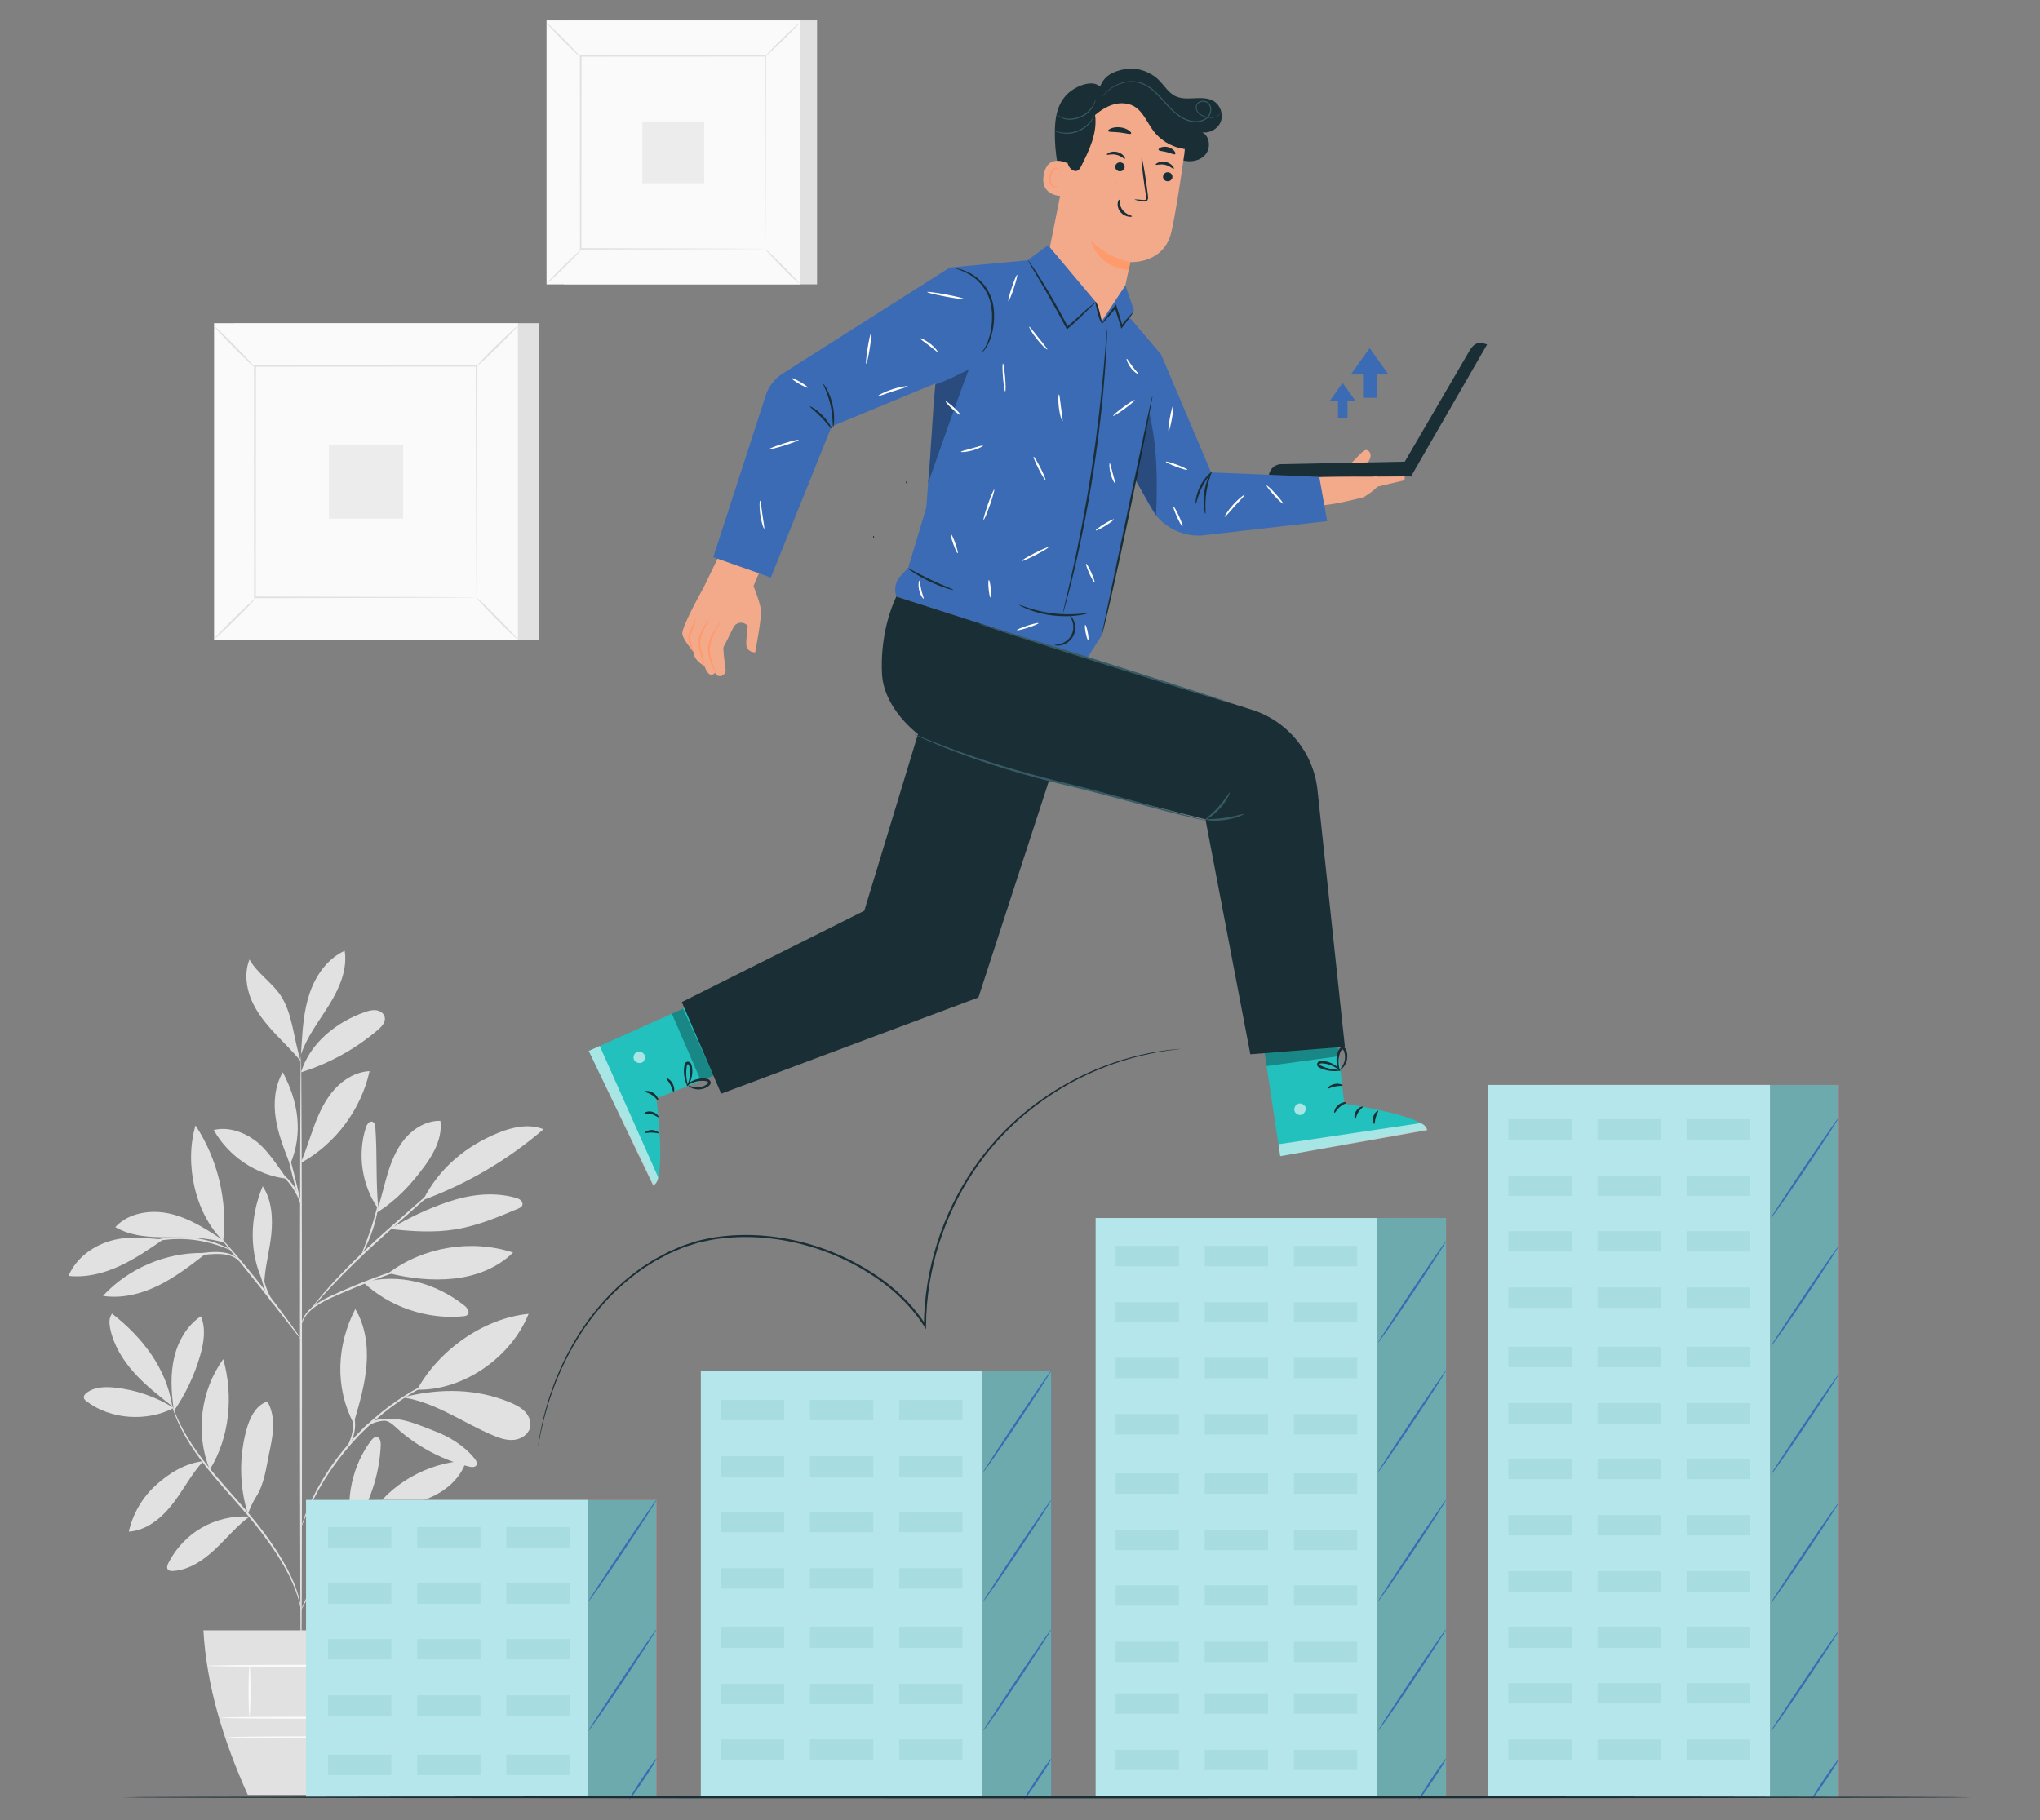 <?xml version="1.0" encoding="UTF-8"?> <svg xmlns="http://www.w3.org/2000/svg" xmlns:xlink="http://www.w3.org/1999/xlink" version="1.1" id="Layer_1" x="0px" y="0px" width="257.7px" height="230px" viewBox="0 0 257.7 230" xml:space="preserve"><rect x="0" y="0" width="257.7" height="230" fill="#808080" stroke="none"/> <g> <g> <g> <g> <g> <g> <g> <path fill="#E1E1E1" d="M21.953,177.902c-2.248-1.412-4.824-2.298-7.464-2.569c-1.22-0.125-2.552-0.09-3.531,0.649 c-0.208,0.157-0.41,0.389-0.364,0.645c0.034,0.188,0.193,0.325,0.345,0.441C13.977,179.385,18.571,179.677,21.953,177.902"></path> </g> </g> </g> <g> <g> <g> <path fill="#E1E1E1" d="M21.762,177.691c-1.69-1.319-3.389-2.646-4.821-4.242c-1.431-1.595-2.595-3.489-3.023-5.59 c-0.13-0.637-0.17-1.365,0.239-1.87C18,168.99,21.019,172.872,21.762,177.691"></path> </g> </g> </g> <g> <g> <g> <path fill="#E1E1E1" d="M21.913,177.873c-0.289-2.102-0.393-4.263,0.089-6.33c0.483-2.066,1.607-4.044,3.372-5.223 c0.664,1.552,0.379,3.34-0.089,4.962c-0.723,2.507-1.857,4.894-3.343,7.039"></path> </g> </g> </g> <g> <g> <g> <path fill="#E1E1E1" d="M25.681,184.623c-2.287,0.278-4.278,1.483-5.986,3.03c-1.708,1.546-2.921,3.63-3.424,5.878 c2.243-0.139,4.146-1.72,5.526-3.494c1.38-1.774,2.336-3.72,3.852-5.379"></path> </g> </g> </g> <g> <g> <g> <path fill="#E1E1E1" d="M26.499,185.703c-1.842-4.537-1.175-10.004,1.705-13.965 C29.506,176.372,29.028,181.607,26.499,185.703"></path> </g> </g> </g> <g> <g> <g> <path fill="#E1E1E1" d="M31.476,191.63c-2.075-0.129-4.185,0.366-5.988,1.403c-1.802,1.037-3.289,2.614-4.22,4.473 c-0.127,0.253-0.238,0.574-0.069,0.8c0.147,0.197,0.432,0.215,0.677,0.199c2.012-0.13,3.795-1.341,5.266-2.719 c1.471-1.378,2.753-2.97,4.379-4.162"></path> </g> </g> </g> <g> <g> <g> <path fill="#E1E1E1" d="M31.317,191.307c-1.071-3.426-1.137-7.158-0.19-10.62c0.374-1.367,1.002-2.806,2.266-3.447 c0.108-0.055,0.234-0.104,0.347-0.061c0.107,0.04,0.17,0.15,0.219,0.254c0.45,0.939,0.581,2.006,0.534,3.047 c-0.046,1.041-0.262,2.065-0.477,3.084c-0.398,1.885-0.61,3.911-1.644,5.537c-0.245,0.386-0.462,0.803-0.657,1.216 c-0.196,0.413-0.197,0.559-0.377,0.887"></path> </g> </g> </g> <g> <g> <g> <path fill="#E1E1E1" d="M44.493,193.27c-0.976-3.713,0.06-8.215,2.4-11.259c0.172-0.224,0.401-0.464,0.682-0.438 c0.431,0.04,0.543,0.614,0.523,1.046C47.929,186.414,46.663,190.153,44.493,193.27"></path> </g> </g> </g> <g> <g> <g> <path fill="#E1E1E1" d="M45.681,194.082c4.511,1.174,9.686,0.033,13.439-2.733c-2.224-1.127-4.845-1.449-7.275-0.893 C49.415,191.012,47.194,192.101,45.681,194.082"></path> </g> </g> </g> <g> <g> <g> <path fill="#E1E1E1" d="M46.683,191.61c2.527-4.119,7.37-6.808,12.196-7.052c-0.556,1.963-2.169,3.489-3.989,4.41 c-1.82,0.922-3.852,1.323-5.855,1.712C48.257,190.831,47.188,190.998,46.683,191.61"></path> </g> </g> </g> <g> <g> <g> <path fill="#E1E1E1" d="M44.744,179.613c0.684-2.344,1.372-4.708,1.56-7.143c0.188-2.434-0.159-4.976-1.423-7.065 c-2.36,4.567-2.599,9.902-0.208,14.453"></path> </g> </g> </g> <g> <g> <g> <path fill="#E1E1E1" d="M52.69,175.597c2.76-5.016,8.391-9.023,14.088-9.584C64.58,171.485,58.586,175.715,52.69,175.597"></path> </g> </g> </g> <g> <g> <g> <path fill="#E1E1E1" d="M50.954,176.58c4.116,0.627,7.623,3.256,11.469,4.849c0.823,0.341,1.71,0.612,2.593,0.497 c0.883-0.116,1.754-0.708,1.952-1.576c0.164-0.721-0.164-1.486-0.681-2.014c-0.517-0.528-1.201-0.858-1.883-1.142 c-4.189-1.744-8.682-1.788-13.095-0.73"></path> </g> </g> </g> <g> <g> <g> <path fill="#E1E1E1" d="M48.572,179.467c0.932,0.267,1.25,0.749,1.988,1.378c2.503,2.132,5.506,3.675,8.697,4.468 c0.332,0.083,0.768,0.115,0.933-0.185c0.144-0.262-0.038-0.58-0.225-0.813c-1.337-1.673-3.244-2.817-5.251-3.565 c-2.007-0.748-3.746-1.648-6.142-1.455"></path> </g> </g> </g> <g> <g> <g> <path fill="#E1E1E1" d="M45.884,162.031c3.347,3.124,8.061,4.728,12.619,4.293c0.207-0.02,0.433-0.053,0.574-0.206 c0.318-0.346-0.063-0.879-0.433-1.167C54.934,162.058,50.44,160.859,45.884,162.031"></path> </g> </g> </g> <g> <g> <g> <path fill="#E1E1E1" d="M49.071,160.865c4.424-3.317,10.491-4.318,15.746-2.598c-1.983,1.954-4.734,3.006-7.504,3.294 C54.544,161.849,51.771,161.542,49.071,160.865"></path> </g> </g> </g> <g> <g> <g> <path fill="#E1E1E1" d="M47.804,152.853c-0.364-3.703-0.128-6.626-0.385-10.347c-0.02-0.297-0.084-0.655-0.362-0.762 c-0.387-0.149-0.71,0.327-0.837,0.722c-1.103,3.43-0.5,7.363,1.579,10.305"></path> </g> </g> </g> <g> <g> <g> <path fill="#E1E1E1" d="M47.538,153.262c2.51-1.552,4.393-3.579,6.134-5.962c1.212-1.658,2.233-3.644,1.958-5.679 c-1.701-0.034-3.318,0.904-4.425,2.197c-1.107,1.293-1.765,2.909-2.256,4.538C48.458,149.987,48.114,151.661,47.538,153.262"></path> </g> </g> </g> <g> <g> <g> <path fill="#E1E1E1" d="M53.564,151.588c5.508-2.037,10.648-5.067,15.096-8.901c-1.803-0.726-3.868-0.292-5.671,0.436 c-4.119,1.663-7.484,4.469-9.504,8.425"></path> </g> </g> </g> <g> <g> <g> <path fill="#E1E1E1" d="M49.232,155.288c2.787,0.305,5.618,0.503,8.383,0.041c2.718-0.454,5.286-1.531,7.825-2.6 c0.21-0.088,0.439-0.195,0.532-0.404c0.1-0.227-0.007-0.503-0.191-0.67c-0.184-0.166-0.429-0.246-0.667-0.313 c-2.761-0.772-5.74-0.411-8.457,0.505C53.941,152.764,51.713,153.852,49.232,155.288"></path> </g> </g> </g> <g> <g> <g> <path fill="#E1E1E1" d="M33.32,162.158c-1.901-3.838-1.778-8.316-0.135-12.272c1.156,1.762,1.297,4.005,1.086,6.102 c-0.211,2.097-0.85,4.254-0.891,6.361"></path> </g> </g> </g> <g> <g> <g> <path fill="#E1E1E1" d="M25.724,158.327c-4.747-0.091-9.496,1.932-12.719,5.418c2.369,0.372,4.809-0.239,6.964-1.291 c2.155-1.052,4.07-2.529,5.968-3.995"></path> </g> </g> </g> <g> <g> <g> <path fill="#E1E1E1" d="M20.618,156.619c-2.322-0.188-4.557-0.476-6.79,0.208c-2.233,0.684-4.265,2.237-5.175,4.388 c2.172,0.245,4.374-0.3,6.365-1.202C17.009,159.111,18.82,157.862,20.618,156.619"></path> </g> </g> </g> <g> <g> <g> <path fill="#E1E1E1" d="M28.178,156.697c-2.089-1.369-4.234-2.763-6.667-3.33c-2.433-0.567-5.251-0.148-6.948,1.685 c1.969,1.156,4.358,1.292,6.641,1.29c2.283-0.002,5.082-0.028,7.234,0.734"></path> </g> </g> </g> <g> <g> <g> <path fill="#E1E1E1" d="M28.191,156.808c-3.572-3.507-4.925-9.807-3.489-14.602C27.51,146.471,28.767,151.734,28.191,156.808 "></path> </g> </g> </g> <g> <g> <g> <path fill="#E1E1E1" d="M38.012,146.871c0.674-1.566,1.147-3.209,1.752-4.803c0.604-1.594,1.355-3.162,2.497-4.428 c1.142-1.266,2.721-2.208,4.423-2.293c-1.066,4.826-4.271,9.138-8.585,11.549"></path> </g> </g> </g> <g> <g> <g> <path fill="#E1E1E1" d="M36.235,148.941c-1.115-1.534-2.403-3.617-3.914-4.762c-1.512-1.145-3.48-1.838-5.325-1.398 C28.872,146.135,32.417,148.499,36.235,148.941"></path> </g> </g> </g> <g> <g> <g> <path fill="#E1E1E1" d="M36.59,146.998c-0.731-1.857-1.467-3.733-1.762-5.706c-0.295-1.973-0.116-4.081,0.893-5.802 c1.961,3.706,2.592,7.684,0.969,11.55"></path> </g> </g> </g> <g> <g> <g> <path fill="#E1E1E1" d="M38.03,135.491c1.11-3.674,4.475-6.379,8.106-7.62c0.458-0.157,0.943-0.287,1.421-0.213 c0.478,0.074,0.947,0.401,1.048,0.874c0.132,0.625-0.384,1.185-0.869,1.6C44.907,132.55,41.583,134.386,38.03,135.491"></path> </g> </g> </g> <g> <g> <g> <path fill="#E1E1E1" d="M38.07,132.486c0.141-2.369,0.289-4.772,1.059-7.016c0.77-2.244,2.255-4.35,4.416-5.332 c0.367,2.392-0.688,4.773-1.961,6.831c-1.273,2.059-2.807,4.002-3.572,6.298"></path> </g> </g> </g> <g> <g> <g> <path fill="#E1E1E1" d="M38.012,134.117c-0.918-2.677-1.013-6.078-2.616-8.411c-1.121-1.63-2.915-2.741-3.881-4.468 c-0.641,1.613-0.445,3.471,0.226,5.072c0.671,1.601,1.78,2.979,2.966,4.246C35.893,131.823,36.909,132.776,38.012,134.117"></path> </g> </g> </g> <g> <g> <g> <g> <path fill="#E1E1E1" d="M38.03,212.965c-0.071,0-0.133-17.861-0.138-39.889c-0.005-22.035,0.049-39.893,0.12-39.893 c0.071,0,0.133,17.857,0.138,39.892C38.155,195.104,38.101,212.965,38.03,212.965z"></path> </g> </g> </g> </g> <g> <g> <g> <g> <path fill="#E1E1E1" d="M53.638,159.463c0.005,0.017-0.234,0.106-0.672,0.252c-0.482,0.163-1.103,0.372-1.848,0.623 c-1.558,0.531-3.699,1.3-6.022,2.252c-2.3,0.987-4.47,1.788-5.706,2.859c-0.617,0.528-0.971,1.1-1.146,1.517 c-0.177,0.419-0.209,0.676-0.232,0.671c-0.009-0.001-0.006-0.065,0.008-0.187c0.02-0.12,0.052-0.3,0.131-0.52 c0.151-0.441,0.495-1.052,1.119-1.617c0.621-0.566,1.485-1.075,2.476-1.538c0.99-0.462,2.088-0.944,3.253-1.423 c2.33-0.955,4.488-1.699,6.064-2.186c0.787-0.246,1.43-0.427,1.876-0.546C53.384,159.502,53.633,159.446,53.638,159.463z"></path> </g> </g> </g> </g> <g> <g> <g> <g> <path fill="#E1E1E1" d="M58.754,146.896c0.006,0.007-0.059,0.076-0.188,0.201c-0.152,0.143-0.342,0.321-0.573,0.538 c-0.532,0.484-1.257,1.142-2.14,1.944c-1.847,1.645-4.353,3.876-7.121,6.341c-2.78,2.475-5.182,4.839-6.847,6.619 c-0.834,0.889-1.49,1.626-1.938,2.14c-0.209,0.239-0.38,0.434-0.518,0.591c-0.12,0.134-0.186,0.202-0.193,0.196 c-0.007-0.006,0.046-0.084,0.153-0.229c0.108-0.144,0.265-0.358,0.481-0.623c0.425-0.535,1.062-1.292,1.881-2.199 c1.635-1.817,4.024-4.209,6.809-6.688c2.79-2.469,5.328-4.686,7.173-6.285c0.905-0.777,1.648-1.414,2.194-1.882 c0.245-0.203,0.445-0.369,0.605-0.502C58.672,146.945,58.748,146.889,58.754,146.896z"></path> </g> </g> </g> </g> <g> <g> <g> <g> <path fill="#E1E1E1" d="M45.731,158.436c-0.073-0.032,0.508-1.373,1.086-3.069c0.584-1.695,0.859-3.127,0.933-3.115 c0.067,0.007-0.097,1.48-0.688,3.197c-0.291,0.857-0.612,1.611-0.865,2.147C45.944,158.131,45.762,158.45,45.731,158.436z"></path> </g> </g> </g> </g> <g> <g> <g> <g> <path fill="#E1E1E1" d="M38.046,169.247c-0.014,0.011-0.166-0.167-0.428-0.497c-0.291-0.373-0.659-0.844-1.097-1.407 c-0.922-1.192-2.196-2.836-3.624-4.636c-1.429-1.8-2.742-3.415-3.693-4.583c-0.448-0.555-0.824-1.02-1.121-1.388 c-0.262-0.33-0.4-0.518-0.387-0.53c0.014-0.012,0.178,0.154,0.463,0.465c0.286,0.31,0.691,0.766,1.185,1.336 c0.988,1.139,2.325,2.737,3.756,4.54c1.43,1.802,2.683,3.467,3.568,4.687c0.443,0.61,0.795,1.108,1.032,1.457 C37.936,169.038,38.06,169.236,38.046,169.247z"></path> </g> </g> </g> </g> <g> <g> <g> <g> <path fill="#E1E1E1" d="M34.624,164.853c-0.042,0.045-0.955-1.038-1.434-2.684c-0.353-1.16-0.369-2.221-0.325-2.706 l0.114,0.009c-0.051,0.207-0.088,0.316-0.109,0.313c-0.02-0.003-0.021-0.118-0.004-0.331l0.114,0.009 c0.042,0.481,0.115,1.506,0.458,2.632C33.899,163.69,34.693,164.809,34.624,164.853z"></path> </g> </g> </g> </g> <g> <g> <g> <g> <path fill="#E1E1E1" d="M30.205,159.295c-0.033,0.036-0.327-0.335-1.001-0.581c-0.669-0.259-1.675-0.316-2.779-0.221 c-1.105,0.081-2.092,0.278-2.799,0.452c-0.707,0.175-1.138,0.313-1.152,0.276c-0.012-0.03,0.399-0.229,1.103-0.452 c0.702-0.221,1.703-0.451,2.828-0.533c1.117-0.096,2.176-0.01,2.867,0.309C29.973,158.855,30.228,159.289,30.205,159.295z"></path> </g> </g> </g> </g> <g> <g> <g> <g> <path fill="#E1E1E1" d="M29.158,157.948c-0.02,0.04-0.583-0.234-1.534-0.558c-0.949-0.326-2.3-0.669-3.826-0.788 c-1.527-0.114-2.915,0.02-3.902,0.198c-0.989,0.177-1.587,0.362-1.6,0.319c-0.006-0.017,0.139-0.078,0.407-0.173 c0.266-0.099,0.662-0.213,1.158-0.325c0.99-0.227,2.403-0.393,3.958-0.277c1.554,0.121,2.925,0.499,3.869,0.873 c0.473,0.186,0.847,0.358,1.096,0.497C29.032,157.85,29.166,157.932,29.158,157.948z"></path> </g> </g> </g> </g> <g> <g> <g> <g> <path fill="#E1E1E1" d="M38.012,152.252c-0.069,0.018-0.57-1.722-1.118-3.885c-0.549-2.164-0.937-3.931-0.868-3.949 c0.069-0.018,0.57,1.722,1.118,3.885C37.692,150.467,38.081,152.235,38.012,152.252z"></path> </g> </g> </g> </g> <g> <g> <g> <g> <path fill="#E1E1E1" d="M38.083,152.252c-0.077,0.025-0.399-1.137-1.24-2.326c-0.818-1.214-1.863-1.823-1.825-1.883 c0.014-0.027,0.302,0.079,0.704,0.363c0.403,0.281,0.902,0.756,1.332,1.372C37.927,151.015,38.145,152.248,38.083,152.252z"></path> </g> </g> </g> </g> <g> <g> <g> <g> <path fill="#E1E1E1" d="M38.03,203.444c-0.028,0.004-0.08-0.429-0.282-1.188c-0.199-0.758-0.574-1.834-1.194-3.092 c-1.234-2.522-3.479-5.719-6.333-8.922c-1.414-1.615-2.786-3.139-3.95-4.598c-1.166-1.457-2.125-2.845-2.824-4.073 c-0.702-1.227-1.159-2.28-1.426-3.023c-0.131-0.373-0.227-0.663-0.28-0.865c-0.057-0.2-0.082-0.306-0.073-0.308 c0.023-0.007,0.153,0.409,0.447,1.137c0.294,0.728,0.773,1.761,1.49,2.967c0.715,1.207,1.681,2.575,2.852,4.016 c1.169,1.444,2.543,2.959,3.959,4.578c2.861,3.211,5.101,6.449,6.303,9.012c0.604,1.279,0.956,2.376,1.127,3.148 c0.083,0.387,0.138,0.688,0.158,0.896C38.029,203.334,38.039,203.442,38.03,203.444z"></path> </g> </g> </g> </g> <g> <g> <g> <g> <path fill="#E1E1E1" d="M52.134,187.513c0.008,0.019-0.261,0.156-0.739,0.415c-0.474,0.266-1.147,0.677-1.917,1.267 c-0.771,0.59-1.633,1.365-2.518,2.297c-0.884,0.934-1.794,2.018-2.723,3.18c-1.858,2.331-3.595,4.393-4.636,6.04 c-0.528,0.817-0.912,1.505-1.164,1.988c-0.254,0.482-0.388,0.753-0.407,0.744c-0.008-0.004,0.016-0.076,0.068-0.21 c0.055-0.133,0.13-0.332,0.248-0.579c0.225-0.499,0.587-1.206,1.1-2.041c1.01-1.686,2.734-3.777,4.589-6.104 c0.931-1.164,1.853-2.25,2.753-3.183c0.902-0.931,1.787-1.7,2.58-2.278c0.793-0.579,1.488-0.969,1.98-1.21 c0.245-0.123,0.445-0.198,0.577-0.255C52.059,187.529,52.13,187.505,52.134,187.513z"></path> </g> </g> </g> </g> <g> <g> <g> <g> <path fill="#E1E1E1" d="M52.41,192.681c0.003,0.038-0.597,0.11-1.562,0.227c-0.962,0.124-2.302,0.285-3.705,0.73 c-1.398,0.455-2.561,1.149-3.318,1.741c-0.765,0.591-1.125,1.08-1.161,1.051c-0.012-0.009,0.062-0.142,0.231-0.36 c0.167-0.219,0.441-0.511,0.814-0.833c0.745-0.642,1.919-1.378,3.354-1.845c1.438-0.455,2.796-0.587,3.766-0.666 C51.804,192.656,52.407,192.647,52.41,192.681z"></path> </g> </g> </g> </g> <g> <g> <g> <g> <path fill="#E1E1E1" d="M43.119,195.862c-0.082-0.046,0.623-1.122,1.169-2.568c0.513-1.46,0.633-2.74,0.724-2.725 c0.033,0.004,0.032,0.324-0.026,0.838c-0.061,0.512-0.184,1.225-0.456,1.975c-0.273,0.749-0.631,1.375-0.906,1.811 C43.346,195.629,43.148,195.88,43.119,195.862z"></path> </g> </g> </g> </g> <g> <g> <g> <g> <path fill="#E1E1E1" d="M56.702,173.638c0.003,0.008-0.083,0.054-0.25,0.133c-0.194,0.088-0.437,0.199-0.734,0.334 c-0.322,0.138-0.712,0.313-1.152,0.545c-0.441,0.228-0.957,0.462-1.493,0.784c-0.272,0.155-0.557,0.316-0.852,0.485 c-0.295,0.17-0.588,0.372-0.899,0.567c-0.628,0.381-1.258,0.851-1.93,1.33c-1.315,0.998-2.697,2.179-4.028,3.543 c-1.318,1.377-2.452,2.799-3.404,4.148c-0.456,0.688-0.904,1.333-1.263,1.974c-0.184,0.318-0.376,0.617-0.536,0.918 c-0.158,0.301-0.31,0.591-0.455,0.868c-0.304,0.547-0.52,1.07-0.733,1.519c-0.217,0.447-0.378,0.844-0.505,1.17 c-0.125,0.302-0.227,0.548-0.308,0.745c-0.073,0.17-0.116,0.257-0.124,0.254c-0.008-0.003,0.018-0.096,0.075-0.272 c0.07-0.202,0.157-0.454,0.264-0.764c0.113-0.333,0.261-0.736,0.466-1.191c0.201-0.457,0.407-0.988,0.702-1.543 c0.142-0.282,0.289-0.576,0.443-0.882c0.156-0.306,0.345-0.609,0.526-0.931c0.354-0.65,0.798-1.304,1.252-2.001 c0.948-1.366,2.086-2.804,3.414-4.192c1.341-1.375,2.74-2.56,4.072-3.554c0.681-0.478,1.319-0.944,1.957-1.32 c0.316-0.192,0.613-0.391,0.913-0.558c0.3-0.164,0.589-0.322,0.866-0.473c0.545-0.314,1.069-0.538,1.518-0.755 c0.448-0.22,0.846-0.383,1.175-0.507c0.306-0.117,0.555-0.213,0.755-0.29C56.606,173.659,56.699,173.63,56.702,173.638z"></path> </g> </g> </g> </g> <g> <g> <g> <g> <path fill="#E1E1E1" d="M45.539,181.117c-0.023-0.004,0.102-0.437,0.614-0.914c0.5-0.476,1.412-0.917,2.473-0.949 c1.058-0.028,1.976,0.268,2.603,0.508c0.63,0.247,0.996,0.448,0.984,0.478c-0.015,0.036-0.407-0.105-1.044-0.306 c-0.635-0.194-1.531-0.45-2.534-0.423c-0.999,0.031-1.862,0.416-2.362,0.829C45.761,180.753,45.581,181.142,45.539,181.117z "></path> </g> </g> </g> </g> <g> <g> <g> <g> <path fill="#E1E1E1" d="M43.871,182.838c-0.071-0.039,0.559-0.962,0.702-2.285c0.165-1.32-0.235-2.363-0.157-2.385 c0.028-0.012,0.169,0.231,0.29,0.665c0.122,0.432,0.203,1.062,0.124,1.75c-0.081,0.687-0.305,1.281-0.523,1.674 C44.088,182.652,43.896,182.856,43.871,182.838z"></path> </g> </g> </g> </g> </g> <g> <g> <g> <path fill="#E1E1E1" d="M25.694,206.003c0.385,6.826,2.442,13.768,5.606,20.786h13.758c3.017-6.949,4.932-13.88,5.272-20.786 H25.694z"></path> </g> </g> </g> <g> <g> <g> <g> <path fill="#FAFAFA" d="M48.1,217.048c0,0.071-4.53,0.129-10.116,0.129c-5.588,0-10.117-0.058-10.117-0.129 c0-0.071,4.529-0.129,10.117-0.129C43.57,216.919,48.1,216.977,48.1,217.048z"></path> </g> </g> </g> </g> <g> <g> <g> <g> <path fill="#FAFAFA" d="M47.793,219.521c0,0.071-4.247,0.129-9.484,0.129c-5.239,0-9.485-0.058-9.485-0.129 c0-0.071,4.246-0.129,9.485-0.129C43.546,219.392,47.793,219.45,47.793,219.521z"></path> </g> </g> </g> </g> <g> <g> <g> <g> <path fill="#FAFAFA" d="M31.521,210.484c0.071,0,0.129,1.419,0.129,3.169c0,1.75-0.058,3.169-0.129,3.169 c-0.071,0-0.129-1.419-0.129-3.169C31.392,211.903,31.45,210.484,31.521,210.484z"></path> </g> </g> </g> </g> <g> <g> <g> <g> <path fill="#FAFAFA" d="M38.893,210.484c0.071,0,0.129,1.469,0.129,3.282c0,1.813-0.058,3.282-0.129,3.282 c-0.071,0-0.129-1.469-0.129-3.282C38.764,211.954,38.821,210.484,38.893,210.484z"></path> </g> </g> </g> </g> <g> <g> <g> <g> <path fill="#FAFAFA" d="M45.813,210.429c0.071,0,0.129,1.499,0.129,3.347c0,1.849-0.058,3.347-0.129,3.347 c-0.071,0-0.129-1.498-0.129-3.347C45.684,211.928,45.742,210.429,45.813,210.429z"></path> </g> </g> </g> </g> <g> <g> <g> <g> <path fill="#FAFAFA" d="M49.893,210.484c0,0.071-5.313,0.129-11.865,0.129c-6.555,0-11.866-0.058-11.866-0.129 c0-0.071,5.312-0.129,11.866-0.129C44.58,210.355,49.893,210.413,49.893,210.484z"></path> </g> </g> </g> </g> </g> <g> <g> <g> <g> <g> <g> <g> <rect x="29.647" y="40.84" fill="#E1E1E1" width="38.392" height="40.02"></rect> </g> </g> </g> </g> </g> </g> <g> <g> <g> <g> <g> <g> <rect x="27.048" y="40.84" fill="#FAFAFA" width="38.392" height="40.02"></rect> </g> </g> </g> </g> </g> <g> <g> <g> <g> <g> <path fill="#E1E1E1" d="M65.451,80.872H27.036V40.828h38.416V80.872z M27.059,80.849h38.368V40.852H27.059V80.849z"></path> </g> </g> </g> </g> </g> </g> <g> <g> <g> <g> <g> <g> <rect x="32.209" y="46.22" fill="#FAFAFA" width="28.07" height="29.261"></rect> </g> </g> </g> </g> </g> </g> <g> <g> <g> <g> <g> <g> <g> <path fill="#E1E1E1" d="M32.209,75.675c0.022,0.026-0.244,0.332-0.693,0.805c-0.448,0.473-1.078,1.113-1.784,1.809 c-0.706,0.696-1.355,1.315-1.834,1.755c-0.479,0.44-0.787,0.7-0.811,0.676c-0.024-0.024,0.241-0.329,0.689-0.802 c0.448-0.473,1.08-1.115,1.788-1.813c0.708-0.697,1.359-1.319,1.837-1.758C31.88,75.908,32.186,75.649,32.209,75.675z"></path> </g> </g> </g> </g> </g> </g> </g> <g> <g> <g> <g> <g> <g> <g> <path fill="#E1E1E1" d="M60.279,75.603c0.026-0.022,0.332,0.244,0.805,0.693c0.473,0.448,1.113,1.078,1.809,1.784 c0.696,0.706,1.315,1.355,1.755,1.834c0.44,0.479,0.7,0.787,0.676,0.811c-0.024,0.024-0.329-0.241-0.802-0.689 c-0.473-0.448-1.115-1.08-1.812-1.788c-0.697-0.708-1.319-1.359-1.758-1.837C60.511,75.932,60.252,75.626,60.279,75.603z"></path> </g> </g> </g> </g> </g> </g> </g> <g> <g> <g> <g> <g> <g> <g> <path fill="#E1E1E1" d="M60.202,46.298c-0.022-0.026,0.244-0.332,0.693-0.805c0.448-0.473,1.078-1.113,1.784-1.809 c0.706-0.696,1.355-1.315,1.834-1.755c0.479-0.44,0.787-0.7,0.811-0.676c0.024,0.024-0.241,0.329-0.689,0.802 c-0.448,0.473-1.08,1.115-1.788,1.813c-0.708,0.698-1.359,1.319-1.837,1.758C60.531,46.066,60.224,46.324,60.202,46.298z"></path> </g> </g> </g> </g> </g> </g> </g> <g> <g> <g> <g> <g> <g> <g> <path fill="#E1E1E1" d="M32.132,46.37c-0.026,0.022-0.332-0.244-0.805-0.693c-0.473-0.448-1.113-1.078-1.809-1.784 c-0.696-0.706-1.315-1.355-1.755-1.834c-0.44-0.479-0.7-0.787-0.676-0.811c0.024-0.024,0.329,0.241,0.802,0.689 c0.473,0.448,1.115,1.08,1.812,1.788c0.698,0.708,1.319,1.359,1.758,1.837C31.899,46.041,32.158,46.348,32.132,46.37z"></path> </g> </g> </g> </g> </g> </g> </g> <g> <g> <g> <g> <g> <g> <g> <path fill="#E1E1E1" d="M60.202,75.481c-0.002-0.002-0.004-0.05-0.006-0.142c-0.001-0.1-0.003-0.234-0.006-0.408 c-0.003-0.367-0.007-0.895-0.013-1.58c-0.007-1.386-0.016-3.403-0.028-5.964c-0.013-5.125-0.032-12.425-0.055-21.167 l0.108,0.108c-8.171,0.005-17.768,0.01-27.991,0.016h-0.003l0.124-0.124c-0.007,10.74-0.013,20.787-0.018,29.261 l-0.107-0.107c8.388,0.023,15.372,0.041,20.269,0.055c2.446,0.012,4.371,0.021,5.693,0.028 c0.653,0.005,1.156,0.01,1.506,0.012c0.166,0.003,0.294,0.004,0.389,0.006C60.154,75.477,60.2,75.479,60.202,75.481 c0.002,0.002-0.04,0.004-0.124,0.006c-0.093,0.001-0.217,0.003-0.378,0.006c-0.345,0.003-0.841,0.007-1.486,0.012 c-1.317,0.006-3.233,0.016-5.669,0.028c-4.913,0.013-11.92,0.032-20.337,0.055l-0.107,0l0-0.107 c-0.005-8.473-0.011-18.521-0.018-29.261l0-0.124h0.124h0.003c10.223,0.006,19.819,0.011,27.991,0.016l0.109,0l0,0.108 c-0.023,8.77-0.042,16.095-0.055,21.236c-0.012,2.55-0.022,4.559-0.028,5.939c-0.005,0.676-0.01,1.197-0.013,1.559 c-0.003,0.169-0.005,0.3-0.006,0.397C60.206,75.439,60.204,75.483,60.202,75.481z"></path> </g> </g> </g> </g> </g> </g> </g> <g> <g> <g> <g> <g> <g> <rect x="41.56" y="56.167" fill="#ECECEC" width="9.367" height="9.367"></rect> </g> </g> </g> </g> </g> </g> </g> <g> <g> <g> <g> <g> <g> <g> <rect x="71.221" y="2.58" fill="#E1E1E1" width="31.993" height="33.35"></rect> </g> </g> </g> </g> </g> </g> <g> <g> <g> <g> <g> <g> <rect x="69.054" y="2.58" fill="#FAFAFA" width="31.993" height="33.35"></rect> </g> </g> </g> </g> </g> <g> <g> <g> <g> <g> <path fill="#E1E1E1" d="M101.057,35.939H69.044V2.57h32.012V35.939z M69.064,35.919h31.973V2.59H69.064V35.919z"></path> </g> </g> </g> </g> </g> </g> <g> <g> <g> <g> <g> <g> <rect x="73.355" y="7.063" fill="#FAFAFA" width="23.391" height="24.383"></rect> </g> </g> </g> </g> </g> </g> <g> <g> <g> <g> <g> <g> <g> <path fill="#E1E1E1" d="M73.355,31.608c0.018,0.022-0.204,0.277-0.577,0.671c-0.374,0.394-0.899,0.928-1.487,1.507 c-0.589,0.58-1.129,1.096-1.528,1.463c-0.399,0.367-0.656,0.583-0.676,0.563c-0.02-0.02,0.201-0.274,0.574-0.668 c0.373-0.394,0.9-0.929,1.49-1.51c0.59-0.581,1.132-1.099,1.531-1.465C73.081,31.802,73.336,31.586,73.355,31.608z"></path> </g> </g> </g> </g> </g> </g> </g> <g> <g> <g> <g> <g> <g> <g> <path fill="#E1E1E1" d="M96.746,31.548c0.022-0.018,0.277,0.204,0.671,0.577c0.394,0.373,0.928,0.899,1.507,1.487 c0.58,0.589,1.096,1.129,1.463,1.528c0.367,0.399,0.583,0.656,0.563,0.676c-0.02,0.02-0.274-0.201-0.668-0.574 c-0.394-0.373-0.929-0.9-1.51-1.49c-0.581-0.59-1.099-1.132-1.465-1.531C96.94,31.822,96.724,31.567,96.746,31.548z"></path> </g> </g> </g> </g> </g> </g> </g> <g> <g> <g> <g> <g> <g> <g> <path fill="#E1E1E1" d="M96.682,7.128c-0.018-0.022,0.204-0.277,0.577-0.671c0.374-0.394,0.899-0.928,1.487-1.507 c0.589-0.58,1.129-1.096,1.528-1.463s0.656-0.583,0.676-0.563c0.02,0.02-0.201,0.274-0.574,0.668 c-0.374,0.394-0.9,0.929-1.49,1.51c-0.59,0.581-1.132,1.099-1.531,1.465C96.956,6.934,96.7,7.15,96.682,7.128z"></path> </g> </g> </g> </g> </g> </g> </g> <g> <g> <g> <g> <g> <g> <g> <path fill="#E1E1E1" d="M73.291,7.188c-0.022,0.019-0.277-0.204-0.671-0.577c-0.394-0.374-0.928-0.899-1.507-1.487 c-0.58-0.589-1.096-1.129-1.463-1.528s-0.583-0.656-0.563-0.676c0.02-0.02,0.274,0.201,0.668,0.574 c0.394,0.374,0.929,0.9,1.51,1.49c0.581,0.59,1.099,1.132,1.465,1.531C73.097,6.914,73.313,7.169,73.291,7.188z"></path> </g> </g> </g> </g> </g> </g> </g> <g> <g> <g> <g> <g> <g> <g> <path fill="#E1E1E1" d="M96.682,31.446c-0.002-0.002-0.003-0.042-0.005-0.118c-0.001-0.083-0.003-0.195-0.005-0.34 c-0.002-0.306-0.006-0.745-0.011-1.316c-0.006-1.155-0.014-2.836-0.024-4.97c-0.011-4.271-0.027-10.354-0.046-17.639 l0.09,0.09c-6.809,0.004-14.806,0.008-23.325,0.013h-0.002l0.104-0.104c-0.005,8.95-0.01,17.322-0.015,24.383 l-0.089-0.089c6.99,0.019,12.81,0.035,16.89,0.046c2.039,0.01,3.642,0.018,4.744,0.023 c0.544,0.004,0.963,0.008,1.255,0.01c0.138,0.002,0.245,0.004,0.324,0.005C96.642,31.443,96.68,31.444,96.682,31.446 c0.002,0.002-0.033,0.003-0.103,0.005c-0.077,0.001-0.181,0.003-0.315,0.005c-0.288,0.002-0.701,0.006-1.238,0.01 c-1.097,0.005-2.694,0.013-4.724,0.023c-4.094,0.011-9.933,0.027-16.947,0.045l-0.089,0l0-0.089 c-0.004-7.061-0.009-15.434-0.015-24.383l0-0.104h0.104h0.002c8.519,0.005,16.516,0.009,23.325,0.013l0.091,0l0,0.09 c-0.019,7.308-0.035,13.412-0.046,17.696c-0.01,2.125-0.018,3.799-0.024,4.949c-0.005,0.563-0.008,0.997-0.011,1.299 c-0.002,0.141-0.004,0.25-0.005,0.331C96.685,31.411,96.684,31.448,96.682,31.446z"></path> </g> </g> </g> </g> </g> </g> </g> <g> <g> <g> <g> <g> <g> <rect x="81.148" y="15.352" fill="#ECECEC" width="7.805" height="7.805"></rect> </g> </g> </g> </g> </g> </g> </g> <g> <g> <g> <g> <g> <path fill="#F2AA8B" d="M97.02,69.706l-1.839,4.354c0,0,0.859,2.071,0.947,3.081c0.088,1.01-0.73,5.289-0.73,5.289 s-0.895,0.055-1.11-0.818c-0.096-0.392,0.165-2.508,0.165-2.508l0,0c-0.485-0.632-1.464-0.533-1.813,0.182 c-0.513,1.052-1.116,2.273-1.221,2.415c-0.117,0.158,0.076,1.729,0.24,2.897c0.098,0.701-0.818,1.147-1.245,0.582 c-0.044-0.058-0.072-0.119-0.077-0.182c0,0-0.685,1.001-1.355-0.836c0,0-1.359-0.692-1.388-1.815 c0,0-1.236-1.387-1.402-2.218c-0.166-0.831,2.664-5.836,2.664-5.836l3.481-7.196L97.02,69.706z"></path> </g> </g> </g> <g> <g> <g> <g> <path fill="#FF9A6C" d="M90.954,78.663c-0.028-0.018-0.27,0.274-0.612,0.788c-0.328,0.513-0.787,1.278-0.895,2.252 c-0.091,0.98,0.236,1.818,0.473,2.377c0.251,0.564,0.444,0.891,0.474,0.878c0.035-0.015-0.101-0.372-0.305-0.944 c-0.193-0.569-0.473-1.383-0.387-2.285c0.098-0.901,0.509-1.654,0.795-2.184C90.796,79.014,90.986,78.684,90.954,78.663z"></path> </g> </g> </g> </g> <g> <g> <g> <g> <path fill="#FF9A6C" d="M89.573,78.359c-0.023-0.025-0.295,0.211-0.597,0.69c-0.152,0.238-0.317,0.532-0.468,0.876 c-0.141,0.345-0.306,0.738-0.304,1.203c0.008,0.449,0.111,0.849,0.2,1.209c0.087,0.327,0.17,0.642,0.251,0.946 c0.148,0.538,0.257,0.867,0.292,0.859c0.035-0.008-0.012-0.351-0.115-0.9c-0.051-0.273-0.117-0.602-0.198-0.96 c-0.076-0.357-0.166-0.752-0.173-1.156c-0.005-0.393,0.141-0.774,0.266-1.11c0.134-0.336,0.278-0.632,0.406-0.875 C89.388,78.652,89.6,78.384,89.573,78.359z"></path> </g> </g> </g> </g> <g> <g> <g> <g> <path fill="#FF9A6C" d="M87.953,78.137c-0.093-0.048-0.515,0.879-0.949,2.022c-0.081,0.183-0.053,0.355-0.046,0.502 c0.014,0.151,0.039,0.293,0.068,0.427c0.058,0.267,0.134,0.501,0.213,0.692c0.157,0.384,0.327,0.584,0.354,0.565 c0.032-0.02-0.076-0.243-0.182-0.625c-0.054-0.191-0.109-0.421-0.152-0.678c-0.022-0.128-0.04-0.264-0.05-0.402 c-0.005-0.138-0.02-0.283,0.033-0.384c0.227-0.58,0.404-1.105,0.532-1.488C87.899,78.383,87.976,78.154,87.953,78.137z"></path> </g> </g> </g> </g> </g> <g> <path fill="#F2AA8B" d="M170.19,59.045c0.606-0.619,1.211-1.237,1.817-1.856c0.137-0.14,0.288-0.288,0.482-0.32 c0.34-0.056,0.639,0.295,0.654,0.64c0.015,0.344-0.167,0.664-0.357,0.952c-0.19,0.287-0.401,0.579-0.454,0.92"></path> </g> <g> <path fill="#1A2E35" d="M187.855,43.528l-9.609,16.672l-17.969,0.129l0,0c-0.041-0.86,0.604-1.599,1.462-1.675l15.72-0.319 l8.172-14.009C186.202,43.343,186.789,43.132,187.855,43.528L187.855,43.528z"></path> </g> <g> <path fill="#F2AA8B" d="M171.737,60.243c0.089-0.021-5.677-0.003-5.351,0.087c0.028,0.063,0.055,0.126,0.083,0.188l0.749,3.295 c1.296-0.011,5.037-0.986,5.037-0.986s1.259-0.744,1.809-1.405l0.002-1.187L171.737,60.243z"></path> </g> <g> <path fill="#3A6BB4" d="M166.657,60.257l-13.668-0.566l-6.317-14.901l-6.718,9.609l5.408,9.722 c1.275,2.293,3.737,3.667,6.358,3.551l15.931-1.824L166.657,60.257z"></path> </g> <g> <g> <g> <g> <g> <g> <path fill="#23C1BD" d="M168.752,129.838l1.053,9.619c0,0,10.019,1.465,10.387,3.224l-18.465,3.407l-2.257-14.92 L168.752,129.838z"></path> </g> </g> </g> </g> <g opacity="0.6"> <g> <g> <g> <g> <path fill="#FFFFFF" d="M163.944,139.491c-0.345,0.151-0.535,0.591-0.398,0.942c0.137,0.351,0.583,0.548,0.931,0.403 c0.348-0.145,0.591-0.667,0.416-1c-0.175-0.334-0.712-0.536-1.014-0.312"></path> </g> </g> </g> </g> </g> <g opacity="0.6"> <g> <g> <g> <path fill="#FFFFFF" d="M161.727,146.088l-0.227-1.504l17.944-2.669c0,0,0.639,0.151,0.866,0.882L161.727,146.088z"></path> </g> </g> </g> </g> <g> <g> <g> <g> <g> <path fill="#1A2E35" d="M170.093,139.318c0.01,0.091-0.437,0.199-0.841,0.555c-0.413,0.346-0.586,0.773-0.675,0.749 c-0.086-0.005-0.03-0.567,0.466-0.991C169.536,139.204,170.1,139.232,170.093,139.318z"></path> </g> </g> </g> </g> </g> <g> <g> <g> <g> <g> <path fill="#1A2E35" d="M172.159,139.84c0.034,0.085-0.337,0.296-0.589,0.725c-0.265,0.421-0.282,0.847-0.373,0.857 c-0.083,0.027-0.224-0.495,0.1-1.022C171.616,139.869,172.144,139.753,172.159,139.84z"></path> </g> </g> </g> </g> </g> <g> <g> <g> <g> <g> <path fill="#1A2E35" d="M173.606,142.01c-0.08,0.031-0.272-0.404-0.112-0.934c0.157-0.532,0.556-0.79,0.605-0.72 c0.062,0.067-0.174,0.374-0.299,0.812C173.665,141.602,173.695,141.988,173.606,142.01z"></path> </g> </g> </g> </g> </g> <g> <g> <g> <g> <g> <path fill="#1A2E35" d="M169.61,137.153c-0.026,0.088-0.46,0.024-0.968,0.133c-0.51,0.099-0.884,0.33-0.942,0.259 c-0.062-0.058,0.278-0.451,0.878-0.571C169.176,136.848,169.644,137.075,169.61,137.153z"></path> </g> </g> </g> </g> </g> </g> <g opacity="0.3"> <g> <g> <g> <polygon points="168.958,131.743 169.148,133.457 160.006,134.707 159.73,132.911 "></polygon> </g> </g> </g> </g> <g> <g> <g> <g> <g> <path fill="#1A2E35" d="M169.361,135.216c0.007,0.037-0.344,0.146-0.931,0.131c-0.292-0.008-0.642-0.052-1.017-0.157 c-0.187-0.053-0.381-0.12-0.576-0.206c-0.094-0.043-0.203-0.083-0.313-0.178c-0.114-0.08-0.207-0.312-0.112-0.477 c0.074-0.157,0.234-0.243,0.367-0.265c0.136-0.025,0.251-0.013,0.356-0.003c0.214,0.02,0.418,0.06,0.607,0.114 c0.379,0.11,0.697,0.272,0.94,0.438c0.489,0.336,0.686,0.654,0.657,0.676c-0.037,0.036-0.288-0.217-0.775-0.483 c-0.243-0.132-0.547-0.261-0.898-0.346c-0.176-0.042-0.363-0.073-0.558-0.087c-0.204-0.023-0.372,0-0.41,0.095 c-0.013,0.036-0.014,0.05,0.036,0.101c0.05,0.047,0.138,0.087,0.23,0.13c0.18,0.083,0.359,0.152,0.533,0.209 c0.347,0.113,0.673,0.178,0.95,0.213C169.002,135.193,169.356,135.167,169.361,135.216z"></path> </g> </g> </g> </g> </g> <g> <g> <g> <g> <g> <path fill="#1A2E35" d="M169.262,135.363c-0.03,0.019-0.258-0.28-0.377-0.863c-0.058-0.289-0.079-0.647-0.022-1.037 c0.03-0.195,0.08-0.397,0.154-0.6c0.082-0.199,0.179-0.465,0.525-0.556c0.183-0.034,0.357,0.087,0.426,0.203 c0.08,0.117,0.108,0.223,0.145,0.327c0.066,0.212,0.093,0.425,0.092,0.627c-0.001,0.404-0.115,0.756-0.257,1.019 c-0.293,0.534-0.656,0.698-0.668,0.668c-0.037-0.041,0.254-0.262,0.464-0.766c0.104-0.248,0.182-0.567,0.167-0.917 c-0.007-0.175-0.036-0.357-0.096-0.535c-0.058-0.193-0.155-0.342-0.226-0.311c-0.093,0.012-0.228,0.184-0.281,0.352 c-0.071,0.18-0.122,0.362-0.157,0.538c-0.067,0.353-0.071,0.682-0.045,0.955 C169.163,135.017,169.309,135.342,169.262,135.363z"></path> </g> </g> </g> </g> </g> </g> <g> <g> <g> <g> <g> <g> <path fill="#23C1BD" d="M91.909,135.207l-8.985,3.593c0,0,1.274,10.045-0.322,10.871l-8.231-16.876l13.77-6.172 L91.909,135.207z"></path> </g> </g> </g> </g> <g opacity="0.6"> <g> <g> <g> <g> <path fill="#FFFFFF" d="M81.321,133.161c-0.238-0.292-0.713-0.357-1.015-0.131c-0.302,0.226-0.371,0.708-0.139,1.005 c0.233,0.296,0.801,0.391,1.075,0.133c0.275-0.258,0.325-0.829,0.029-1.061"></path> </g> </g> </g> </g> </g> <g opacity="0.6"> <g> <g> <g> <path fill="#FFFFFF" d="M74.371,132.793l1.388-0.622l7.38,16.573c0,0,0.025,0.656-0.618,1.071L74.371,132.793z"></path> </g> </g> </g> </g> <g> <g> <g> <g> <g> <path fill="#1A2E35" d="M83.135,139.039c-0.085,0.034-0.308-0.368-0.76-0.661c-0.444-0.305-0.902-0.357-0.902-0.449 c-0.018-0.085,0.539-0.181,1.08,0.184C83.096,138.472,83.22,139.023,83.135,139.039z"></path> </g> </g> </g> </g> </g> <g> <g> <g> <g> <g> <path fill="#1A2E35" d="M83.186,141.169c-0.073,0.055-0.376-0.245-0.856-0.373c-0.477-0.142-0.892-0.044-0.925-0.13 c-0.048-0.073,0.417-0.348,1.012-0.178C83.012,140.654,83.265,141.132,83.186,141.169z"></path> </g> </g> </g> </g> </g> <g> <g> <g> <g> <g> <path fill="#1A2E35" d="M81.483,143.145c-0.051-0.068,0.316-0.37,0.87-0.358c0.555,0.008,0.91,0.324,0.856,0.39 c-0.048,0.078-0.407-0.068-0.862-0.071C81.892,143.092,81.528,143.225,81.483,143.145z"></path> </g> </g> </g> </g> </g> <g> <g> <g> <g> <g> <path fill="#1A2E35" d="M85.092,137.993c-0.092-0.001-0.146-0.437-0.388-0.897c-0.232-0.465-0.555-0.763-0.502-0.838 c0.039-0.075,0.509,0.147,0.786,0.693C85.269,137.494,85.176,138.005,85.092,137.993z"></path> </g> </g> </g> </g> </g> </g> <g opacity="0.3"> <g> <g> <g> <polygon points="90.129,135.916 88.529,136.558 84.874,128.085 86.29,127.447 "></polygon> </g> </g> </g> </g> <g> <g> <g> <g> <g> <path fill="#1A2E35" d="M86.891,137.235c-0.034,0.016-0.233-0.292-0.376-0.862c-0.071-0.284-0.122-0.632-0.121-1.022 c0.001-0.195,0.014-0.399,0.044-0.61c0.016-0.102,0.026-0.218,0.087-0.349c0.046-0.131,0.245-0.283,0.429-0.236 c0.171,0.03,0.297,0.16,0.354,0.283c0.06,0.125,0.08,0.239,0.098,0.342c0.038,0.212,0.054,0.419,0.053,0.616 c-0.004,0.394-0.075,0.744-0.17,1.023c-0.193,0.562-0.446,0.836-0.475,0.815c-0.044-0.026,0.132-0.336,0.258-0.876 c0.062-0.269,0.105-0.597,0.093-0.958c-0.007-0.181-0.027-0.369-0.066-0.561c-0.033-0.203-0.1-0.358-0.201-0.369 c-0.038-0.003-0.052,0-0.088,0.061c-0.032,0.061-0.047,0.156-0.063,0.256c-0.032,0.196-0.05,0.387-0.059,0.569 c-0.016,0.365,0.009,0.697,0.049,0.972C86.817,136.882,86.937,137.216,86.891,137.235z"></path> </g> </g> </g> </g> </g> <g> <g> <g> <g> <g> <path fill="#1A2E35" d="M86.722,137.179c-0.026-0.024,0.201-0.323,0.73-0.594c0.263-0.133,0.602-0.25,0.993-0.299 c0.196-0.024,0.404-0.03,0.619-0.012c0.214,0.026,0.496,0.048,0.677,0.357c0.081,0.167,0.011,0.367-0.081,0.465 c-0.091,0.108-0.186,0.164-0.276,0.228c-0.187,0.12-0.385,0.203-0.579,0.257c-0.389,0.107-0.76,0.092-1.051,0.025 c-0.593-0.139-0.848-0.444-0.823-0.464c0.03-0.047,0.321,0.174,0.862,0.242c0.267,0.033,0.595,0.023,0.928-0.085 c0.166-0.053,0.334-0.13,0.49-0.236c0.171-0.107,0.288-0.241,0.239-0.301c-0.036-0.086-0.238-0.17-0.415-0.176 c-0.193-0.02-0.381-0.021-0.56-0.007c-0.358,0.03-0.676,0.114-0.932,0.213C87.03,136.99,86.755,137.219,86.722,137.179z"></path> </g> </g> </g> </g> </g> </g> <g> <g> <g> <g> <g> <g> <path fill="#1A2E35" d="M153.338,12.792c-1.409-0.871-3.367,0.08-4.859-0.641c-0.906-0.438-1.426-1.391-2.151-2.089 c-1.084-1.044-2.851-1.63-4.321-1.313c-1.471,0.318-2.492,0.802-3.049,2.2c-1.003-0.988-3.364-0.019-4.412,1.239 c-1.048,1.258-1.269,2.785-1.293,4.423c-0.04,2.819,0.481,5.645,1.523,8.265c0.092,0.232,0.265,0.507,0.51,0.462 c0.17-0.031,0.269-0.206,0.339-0.364c0.595-1.347,0.794-2.828,1.045-4.279c0.251-1.451,0.576-2.929,1.379-4.163 c0.803-1.234,2.185-2.189,3.654-2.098c1.085,0.067,2.069,0.685,2.851,1.441c0.782,0.756,1.407,1.657,2.126,2.472 c0.719,0.816,1.57,1.567,2.609,1.889c1.039,0.322,2.296,0.123,2.994-0.711c0.698-0.834,0.551-2.318-0.421-2.807 c0.967,0.161,2.008-0.438,2.353-1.356C154.56,14.444,154.172,13.308,153.338,12.792z"></path> </g> </g> </g> </g> <g> <g> <g> <g> <g> <g> <g> <g> <g> <g> <g> <g> <g> <g> <g> <g> <g> <g> <path fill="#F2AA8B" d="M142.133,36.197l0.651-3.081c0,0,4.212,0.285,5.18-3.771 c0.468-1.959,1.102-6.071,1.633-9.799c0.571-4.01-2.032-7.786-5.983-8.677l-0.392-0.089 c-4.288-0.708-7.285,2.539-7.874,6.845l-3.304,16.497c-0.556,2.776,1.233,5.481,4.006,6.055l-0.112,1.557 C138.715,42.308,141.547,38.972,142.133,36.197z"></path> </g> </g> </g> </g> </g> </g> </g> </g> </g> </g> </g> </g> <g> <g> <g> <g> <g> <g> <g> <g> <g> <g> <g> <g> <path fill="#FF9A6C" d="M142.79,33.114c0,0-2.618-0.371-4.963-2.704c0,0,0.593,3.211,4.735,3.76 L142.79,33.114z"></path> </g> </g> </g> </g> </g> </g> </g> </g> </g> </g> </g> </g> </g> </g> </g> <g> <g> <g> <g> <g> <g> <g> <g> <g> <g> <g> <g> <g> <g> <g> <g> <g> <g> <path fill="#1A2E35" d="M148.097,22.438c-0.058,0.309-0.368,0.515-0.692,0.46 c-0.323-0.055-0.539-0.35-0.481-0.659c0.058-0.309,0.368-0.515,0.692-0.46 C147.94,21.834,148.156,22.129,148.097,22.438z"></path> </g> </g> </g> </g> </g> </g> </g> </g> </g> </g> </g> </g> <g> <g> <g> <g> <g> <g> <g> <g> <g> <g> <g> <g> <g> <path fill="#1A2E35" d="M148.274,21.337c-0.089,0.059-0.456-0.366-1.081-0.505 c-0.623-0.148-1.154,0.07-1.205-0.022c-0.026-0.041,0.079-0.162,0.311-0.262 c0.229-0.1,0.597-0.166,0.986-0.076c0.389,0.09,0.684,0.307,0.839,0.497 C148.283,21.159,148.317,21.311,148.274,21.337z"></path> </g> </g> </g> </g> </g> </g> </g> </g> </g> </g> </g> </g> </g> </g> <g> <g> <g> <g> <g> <g> <g> <g> <g> <g> <g> <g> <g> <path fill="#1A2E35" d="M142.063,21.183c-0.058,0.309-0.368,0.515-0.692,0.46 c-0.323-0.055-0.539-0.35-0.481-0.659c0.058-0.309,0.368-0.515,0.692-0.46 C141.906,20.579,142.122,20.874,142.063,21.183z"></path> </g> </g> </g> </g> </g> </g> </g> </g> </g> </g> </g> </g> <g> <g> <g> <g> <g> <g> <g> <g> <g> <g> <g> <g> <g> <path fill="#1A2E35" d="M142.103,20.067c-0.089,0.059-0.456-0.366-1.082-0.505 c-0.623-0.148-1.154,0.07-1.205-0.022c-0.026-0.041,0.078-0.162,0.311-0.262 c0.229-0.101,0.596-0.166,0.985-0.076c0.389,0.09,0.684,0.307,0.839,0.497 C142.111,19.889,142.146,20.041,142.103,20.067z"></path> </g> </g> </g> </g> </g> </g> </g> </g> </g> </g> </g> </g> </g> </g> <g> <g> <g> <g> <g> <g> <g> <g> <g> <g> <g> <g> <g> <path fill="#1A2E35" d="M143.325,25.215c0.005-0.036,0.409-0.016,1.057,0.046 c0.163,0.02,0.322,0.022,0.373-0.081c0.064-0.107,0.036-0.294,0-0.497 c-0.063-0.42-0.129-0.861-0.198-1.322c-0.265-1.879-0.418-3.409-0.343-3.419 c0.076-0.01,0.352,1.505,0.617,3.383c0.062,0.462,0.121,0.903,0.176,1.325 c0.019,0.195,0.077,0.424-0.059,0.645c-0.07,0.11-0.207,0.17-0.315,0.174 c-0.109,0.008-0.2-0.01-0.28-0.024C143.713,25.337,143.32,25.251,143.325,25.215z"></path> </g> </g> </g> </g> </g> </g> </g> </g> </g> </g> </g> </g> </g> <g> <g> <g> <g> <g> <g> <g> <g> <g> <g> <g> <g> <g> <path fill="#1A2E35" d="M141.388,25.232c0.103,0.017-0.049,0.696,0.423,1.309 c0.471,0.614,1.211,0.701,1.195,0.797c0,0.045-0.191,0.095-0.498,0.035 c-0.302-0.057-0.717-0.252-1.006-0.627c-0.288-0.375-0.351-0.804-0.311-1.087 C141.229,25.369,141.342,25.218,141.388,25.232z"></path> </g> </g> </g> </g> </g> </g> </g> </g> </g> </g> </g> </g> </g> </g> </g> </g> <g> <g> <g> <g> <g> <g> <g> <g> <g> <g> <g> <g> <path fill="#1A2E35" d="M142.888,16.878c-0.1,0.156-0.706-0.065-1.459-0.142 c-0.752-0.092-1.392-0.011-1.455-0.185c-0.027-0.083,0.112-0.219,0.389-0.33 c0.274-0.111,0.688-0.182,1.139-0.131c0.451,0.051,0.839,0.212,1.081,0.381 C142.827,16.639,142.932,16.803,142.888,16.878z"></path> </g> </g> </g> </g> </g> </g> </g> </g> </g> </g> </g> </g> <g> <g> <g> <g> <g> <g> <g> <g> <g> <g> <g> <g> <path fill="#1A2E35" d="M148.452,19.476c-0.142,0.117-0.539-0.127-1.056-0.251 c-0.512-0.142-0.978-0.12-1.045-0.292c-0.028-0.082,0.073-0.209,0.295-0.3 c0.219-0.091,0.56-0.129,0.913-0.038c0.353,0.092,0.633,0.29,0.78,0.476 C148.489,19.258,148.516,19.417,148.452,19.476z"></path> </g> </g> </g> </g> </g> </g> </g> </g> </g> </g> </g> </g> </g> </g> </g> </g> </g> <g> <g> <g> <g> <g> <g> <g> <g> <g> <g> <g> <g> <g> <path fill="#F2AA8B" d="M135,20.712c-0.063-0.046-2.609-1.457-3.147,1.344c-0.539,2.801,2.385,2.764,2.405,2.685 C134.278,24.661,135,20.712,135,20.712z"></path> </g> </g> </g> </g> </g> </g> </g> </g> </g> </g> </g> </g> <g> <g> <g> <g> <g> <g> <g> <g> <g> <g> <g> <g> <g> <path fill="#FF9A6C" d="M133.607,23.514c-0.011-0.011-0.055,0.025-0.145,0.047 c-0.087,0.021-0.231,0.02-0.366-0.063c-0.275-0.166-0.434-0.683-0.35-1.191c0.042-0.256,0.142-0.489,0.271-0.672 c0.125-0.188,0.285-0.306,0.439-0.304c0.155-0.006,0.243,0.104,0.262,0.189c0.022,0.085-0.006,0.138,0.008,0.146 c0.006,0.008,0.069-0.035,0.069-0.155c-0.001-0.058-0.021-0.13-0.076-0.197c-0.057-0.068-0.15-0.114-0.256-0.123 c-0.219-0.027-0.452,0.135-0.593,0.336c-0.154,0.2-0.272,0.46-0.319,0.748c-0.091,0.568,0.097,1.152,0.479,1.347 c0.187,0.089,0.363,0.062,0.461,0.012C133.588,23.581,133.615,23.521,133.607,23.514z"></path> </g> </g> </g> </g> </g> </g> </g> </g> </g> </g> </g> </g> </g> </g> <g> <g> <g> <g> <g> <path fill="#1A2E35" d="M150.65,18.887c-1.899,0.073-3.81-0.835-4.954-2.354c-0.8-1.062-1.292-2.441-2.445-3.102 c-0.777-0.445-1.745-0.474-2.605-0.225c-0.86,0.25-1.625,0.755-2.313,1.328c0.319,2.245-0.729,4.433-1.749,6.459 c-0.113,0.224-0.241,0.463-0.469,0.569c-0.386,0.179-0.834-0.13-1.053-0.495c-0.351-0.584-0.376-1.303-0.345-1.984 c0.069-1.55,0.38-3.103,1.045-4.505c0.665-1.402,1.697-2.649,3.028-3.448c1.663-0.998,3.732-1.244,5.617-0.788 c1.885,0.456,3.579,1.585,4.831,3.065c0.581,0.687,1.082,1.472,1.264,2.353"></path> </g> </g> </g> </g> </g> </g> <g> <g> <g> <g> <g> <path fill="#375A64" d="M154.285,14.036c0,0-0.003,0.089-0.079,0.235c-0.075,0.144-0.235,0.345-0.518,0.486 c-0.282,0.143-0.682,0.191-1.118,0.112c-0.218-0.039-0.448-0.098-0.68-0.198c-0.23-0.102-0.466-0.252-0.635-0.488 c-0.164-0.23-0.266-0.55-0.17-0.864c0.095-0.319,0.417-0.534,0.751-0.577c0.169-0.023,0.347-0.01,0.515,0.049 c0.168,0.059,0.321,0.176,0.429,0.322c0.225,0.294,0.278,0.698,0.195,1.066c-0.082,0.375-0.336,0.71-0.669,0.921 c-0.333,0.215-0.731,0.326-1.137,0.344c-0.819,0.038-1.635-0.3-2.318-0.795c-0.693-0.494-1.254-1.11-1.777-1.703 c-0.525-0.592-1.034-1.161-1.597-1.612c-0.558-0.454-1.181-0.771-1.806-0.896c-0.626-0.125-1.234-0.079-1.76,0.052 c-1.063,0.27-1.782,0.848-2.224,1.261c-0.223,0.21-0.381,0.389-0.487,0.511c-0.106,0.122-0.16,0.188-0.164,0.185 c-0.002-0.001,0.009-0.02,0.033-0.054c0.024-0.034,0.059-0.085,0.109-0.149c0.099-0.129,0.251-0.314,0.47-0.533 c0.434-0.428,1.153-1.029,2.237-1.318c0.537-0.139,1.161-0.194,1.808-0.07c0.648,0.124,1.293,0.449,1.865,0.909 c0.577,0.458,1.093,1.031,1.619,1.622c0.524,0.591,1.078,1.197,1.756,1.68c0.669,0.484,1.451,0.806,2.23,0.771 c0.384-0.016,0.76-0.121,1.069-0.319c0.31-0.197,0.539-0.497,0.615-0.838c0.078-0.336,0.029-0.702-0.167-0.962 c-0.187-0.269-0.527-0.373-0.829-0.33c-0.302,0.037-0.581,0.224-0.662,0.493c-0.086,0.269-0.001,0.56,0.148,0.774 c0.151,0.217,0.371,0.363,0.59,0.464c0.221,0.1,0.446,0.161,0.658,0.203c0.423,0.084,0.807,0.045,1.08-0.084 c0.275-0.127,0.436-0.314,0.517-0.45C154.263,14.12,154.277,14.033,154.285,14.036z"></path> </g> </g> </g> </g> </g> <g> <g> <g> <g> <g> <path fill="#375A64" d="M133.509,14.472c0.018-0.027,0.276,0.229,0.8,0.412c0.261,0.087,0.59,0.141,0.954,0.113 c0.363-0.023,0.762-0.119,1.156-0.267c0.791-0.307,1.333-0.905,1.613-1.377c0.286-0.478,0.353-0.828,0.379-0.82 c0.008,0.002-0.001,0.089-0.04,0.244c-0.04,0.154-0.116,0.374-0.253,0.626c-0.266,0.499-0.818,1.137-1.648,1.459 c-0.41,0.153-0.818,0.248-1.2,0.265c-0.381,0.021-0.727-0.046-0.995-0.149c-0.269-0.106-0.464-0.235-0.588-0.335 C133.564,14.543,133.504,14.478,133.509,14.472z"></path> </g> </g> </g> </g> </g> <g> <g> <g> <g> <g> <path fill="#375A64" d="M133.177,16.512c0.01-0.024,0.318,0.121,0.849,0.21c0.526,0.091,1.292,0.095,2.058-0.195 c0.766-0.291,1.338-0.801,1.671-1.218c0.339-0.419,0.473-0.732,0.497-0.72c0.008,0.004-0.017,0.085-0.082,0.224 c-0.064,0.14-0.173,0.335-0.336,0.557c-0.321,0.443-0.903,0.986-1.7,1.289c-0.797,0.301-1.593,0.28-2.127,0.161 c-0.27-0.058-0.48-0.132-0.621-0.194C133.246,16.564,133.173,16.52,133.177,16.512z"></path> </g> </g> </g> </g> </g> <g> <g> <g> <g> <g> <path fill="#FF9A6C" d="M139.426,22.256c-0.039-0.001-0.07-0.036-0.069-0.079c0.001-0.043,0.034-0.076,0.073-0.076 c0.039,0.001,0.07,0.036,0.069,0.079C139.497,22.223,139.465,22.257,139.426,22.256z"></path> </g> </g> </g> </g> </g> <g> <g> <g> <g> <g> <path fill="#FF9A6C" d="M140.681,22.254c-0.039-0.001-0.07-0.041-0.068-0.09c0.001-0.049,0.034-0.088,0.073-0.087 c0.039,0.001,0.07,0.041,0.068,0.09C140.753,22.217,140.72,22.255,140.681,22.254z"></path> </g> </g> </g> </g> </g> <g> <g> <g> <g> <g> <path fill="#FF9A6C" d="M141.49,22.416c-0.039-0.004-0.065-0.058-0.059-0.122s0.043-0.112,0.081-0.108 c0.039,0.004,0.065,0.058,0.059,0.122C141.565,22.371,141.529,22.42,141.49,22.416z"></path> </g> </g> </g> </g> </g> <g> <g> <g> <g> <g> <path fill="#FF9A6C" d="M139.844,23.138c-0.038-0.009-0.064-0.035-0.059-0.06c0.005-0.024,0.041-0.037,0.079-0.028 c0.038,0.009,0.064,0.035,0.059,0.06C139.917,23.134,139.882,23.147,139.844,23.138z"></path> </g> </g> </g> </g> </g> <g> <g> <g> <g> <g> <path fill="#FF9A6C" d="M140.996,23.131c-0.039-0.005-0.065-0.045-0.059-0.089c0.006-0.044,0.042-0.075,0.081-0.07 c0.039,0.005,0.065,0.045,0.059,0.089C141.071,23.105,141.035,23.136,140.996,23.131z"></path> </g> </g> </g> </g> </g> <g> <g> <g> <g> <g> <path fill="#FF9A6C" d="M146.851,23.737c-0.039-0.001-0.07-0.037-0.069-0.082c0.001-0.044,0.034-0.079,0.073-0.078 c0.039,0.001,0.07,0.037,0.069,0.081C146.922,23.703,146.89,23.738,146.851,23.737z"></path> </g> </g> </g> </g> </g> <g> <g> <g> <g> <g> <path fill="#FF9A6C" d="M147.682,23.846c-0.039-0.005-0.065-0.048-0.059-0.097c0.006-0.049,0.042-0.085,0.081-0.08 c0.039,0.005,0.065,0.048,0.059,0.097C147.757,23.815,147.72,23.851,147.682,23.846z"></path> </g> </g> </g> </g> </g> <g> <g> <g> <g> <g> <path fill="#FF9A6C" d="M146.127,23.595c-0.039-0.001-0.07-0.03-0.069-0.064c0.001-0.034,0.033-0.061,0.072-0.06 c0.039,0.001,0.07,0.03,0.069,0.064C146.199,23.569,146.166,23.596,146.127,23.595z"></path> </g> </g> </g> </g> </g> <g> <g> <g> <g> <g> <path fill="#FF9A6C" d="M146.547,24.545c-0.038,0.008-0.076-0.022-0.085-0.067c-0.009-0.044,0.015-0.086,0.054-0.094 c0.038-0.008,0.076,0.022,0.085,0.067C146.609,24.496,146.585,24.538,146.547,24.545z"></path> </g> </g> </g> </g> </g> <g> <g> <g> <g> <g> <path fill="#FF9A6C" d="M147.274,24.563c-0.035-0.018-0.05-0.057-0.035-0.086c0.015-0.029,0.056-0.038,0.09-0.019 c0.034,0.018,0.05,0.057,0.034,0.086C147.349,24.573,147.308,24.581,147.274,24.563z"></path> </g> </g> </g> </g> </g> </g> <g> <polygon fill="#1A2E35" points="116.961,89.476 109.18,115.085 86.129,126.621 91.103,138.199 123.599,126.037 133.743,94.862 "></polygon> </g> <g> <path fill="#3A6BB4" d="M119.977,33.806L98.892,47.191c-1.028,0.653-1.796,1.644-2.172,2.802l-6.616,20.411l7.273,2.567 l7.674-19.088l18.992-7.863L119.977,33.806z"></path> </g> <g> <path fill="#3A6BB4" d="M142.658,40.069l0.6-0.834l-1.096-3.173l-2.984,4.517l-0.798-2.465l-5.983-7.125l-2.603,1.904 l-9.817,0.913l0.061,0.268l-1.876,14.489l-1.142,15.559l-2.287,7.619l-0.966,1.029c-0.585,0.623-0.816,1.499-0.613,2.329 l0.066,0.271l24.094,7.818l1.864-2.912l7.493-35.485L142.658,40.069z"></path> </g> <g> <path fill="#1A2E35" d="M166.428,99.806c-0.505-4.73-3.768-8.709-8.308-10.13l-20.681-6.518l-24.217-7.779 c-1.703,3.677-1.937,7.568-1.8,9.835c0.289,4.801,5.534,9.405,10.78,10.729l30.075,7.588l5.67,29.685l11.943-0.951 L166.428,99.806z"></path> </g> <g> <g> <path fill="#375A64" d="M152.412,103.708c-0.002,0.009-0.136-0.014-0.388-0.066c-0.277-0.061-0.643-0.142-1.1-0.242 c-0.954-0.218-2.329-0.556-4.022-0.996c-3.389-0.872-8.033-2.197-13.229-3.413c-5.191-1.268-9.8-2.769-13.067-4.023 c-1.635-0.624-2.941-1.174-3.836-1.57c-0.448-0.196-0.792-0.359-1.025-0.468c-0.233-0.11-0.353-0.173-0.349-0.181 c0.004-0.009,0.132,0.037,0.371,0.131c0.263,0.106,0.61,0.246,1.044,0.421c0.907,0.365,2.221,0.887,3.862,1.487 c3.279,1.206,7.883,2.674,13.065,3.94c5.197,1.217,9.841,2.572,13.213,3.491c1.667,0.45,3.025,0.817,3.998,1.079 c0.452,0.121,0.814,0.218,1.088,0.292C152.285,103.658,152.414,103.698,152.412,103.708z"></path> </g> </g> <g> <g> <path fill="#375A64" d="M155.348,100.142c0.064,0.025-0.349,1.029-1.239,2.007c-0.884,0.984-1.842,1.493-1.874,1.433 c-0.045-0.068,0.818-0.663,1.672-1.615C154.769,101.023,155.276,100.104,155.348,100.142z"></path> </g> </g> <g> <g> <path fill="#375A64" d="M157.136,102.862c0.029,0.062-1.002,0.551-2.383,0.745c-1.38,0.203-2.508,0.024-2.497-0.044 c0.006-0.081,1.115-0.027,2.458-0.225C156.059,103.151,157.108,102.786,157.136,102.862z"></path> </g> </g> <g> <g> <path fill="#375A64" d="M123.576,78.791c0.023-0.072,7.276,2.152,16.2,4.965c8.926,2.814,16.142,5.153,16.12,5.224 c-0.023,0.071-7.275-2.151-16.201-4.965C130.771,81.202,123.554,78.862,123.576,78.791z"></path> </g> </g> <g> <g> <path fill="#1A2E35" d="M124.036,44.544c-0.043-0.032,0.502-0.566,0.858-1.702c0.183-0.559,0.336-1.251,0.396-2.028 c0.063-0.775,0.049-1.644-0.151-2.512c-0.208-0.866-0.616-1.635-1.091-2.241c-0.484-0.604-1.035-1.049-1.539-1.349 c-1.016-0.603-1.765-0.729-1.747-0.784c0.004-0.016,0.188,0.006,0.516,0.086c0.326,0.084,0.794,0.24,1.327,0.532 c0.534,0.288,1.121,0.736,1.638,1.358c0.508,0.626,0.942,1.425,1.161,2.335c0.21,0.911,0.215,1.803,0.136,2.598 c-0.076,0.797-0.252,1.502-0.464,2.069c-0.212,0.567-0.46,0.999-0.673,1.263C124.195,44.436,124.044,44.552,124.036,44.544z"></path> </g> </g> <g opacity="0.3"> <g> <path d="M118.162,48.563c1.379-0.361,4.23-1.904,4.23-1.904c-1.716,4.51-3.558,9.899-5.172,14.446 C117.689,56.906,117.693,52.762,118.162,48.563"></path> </g> </g> <g> <g> <path fill="#1A2E35" d="M102.302,51.347c0.035-0.061,0.841,0.37,1.618,1.172c0.782,0.798,1.192,1.615,1.13,1.648 c-0.068,0.042-0.568-0.687-1.325-1.458C102.974,51.932,102.258,51.413,102.302,51.347z"></path> </g> </g> <g> <g> <path fill="#1A2E35" d="M104.003,48.522c0.051-0.043,0.82,1.034,1.17,2.6c0.363,1.564,0.135,2.867,0.071,2.851 c-0.084-0.004,0.016-1.279-0.336-2.791C104.571,49.668,103.929,48.562,104.003,48.522z"></path> </g> </g> <g> <g> <path fill="#1A2E35" d="M114.548,60.954c0,0.075-0.023,0.136-0.051,0.136c-0.028,0-0.051-0.061-0.051-0.136 c0-0.075,0.023-0.136,0.051-0.136C114.525,60.818,114.548,60.879,114.548,60.954z"></path> </g> </g> <g> <g> <path fill="#1A2E35" d="M139.178,80.275c-0.009-0.002,0.006-0.11,0.044-0.313c0.046-0.231,0.105-0.524,0.177-0.885 c0.169-0.802,0.402-1.902,0.685-3.247c0.584-2.773,1.378-6.546,2.255-10.714c0.878-4.17,1.672-7.942,2.256-10.716 c0.291-1.343,0.53-2.443,0.704-3.243c0.083-0.359,0.151-0.65,0.204-0.879c0.049-0.2,0.08-0.305,0.089-0.303 c0.009,0.002-0.003,0.11-0.035,0.314c-0.04,0.232-0.091,0.527-0.154,0.889c-0.153,0.805-0.363,1.91-0.619,3.261 c-0.536,2.751-1.301,6.547-2.179,10.733c-0.877,4.185-1.704,7.968-2.334,10.699c-0.317,1.365-0.577,2.469-0.77,3.229 c-0.092,0.356-0.167,0.646-0.227,0.874C139.22,80.174,139.187,80.277,139.178,80.275z"></path> </g> </g> <g> <g> <path fill="#1A2E35" d="M151.052,63.664c-0.068,0.002-0.035-1.069,0.548-2.224c0.574-1.161,1.412-1.828,1.451-1.773 c0.059,0.058-0.66,0.784-1.208,1.894C151.284,62.665,151.134,63.676,151.052,63.664z"></path> </g> </g> <g> <g> <path fill="#1A2E35" d="M152.271,64.928c-0.063,0.021-0.38-1.211-0.15-2.737c0.218-1.528,0.876-2.617,0.93-2.579 c0.077,0.035-0.453,1.143-0.662,2.618C152.166,63.703,152.354,64.916,152.271,64.928z"></path> </g> </g> <g> <polygon fill="#F2AA8B" points="177.459,60.202 173.483,60.237 173.977,61.499 177.427,60.686 "></polygon> </g> <g opacity="0.3"> <g> <path d="M143.432,60.619c0,0,2.649,4.628,2.61,4.506c0.178-4.421,0.163-8.634-0.857-12.939"></path> </g> </g> <g> <g> <path fill="#1A2E35" d="M138.38,38.229c0.019,0.025-0.356,0.348-0.962,0.937c-0.614,0.58-1.433,1.454-2.521,2.355l-0.118,0.098 l-0.075-0.138c-0.372-0.689-0.776-1.438-1.198-2.219c-0.973-1.766-1.895-3.343-2.569-4.48c-0.312-0.53-0.577-0.98-0.795-1.349 c-0.186-0.32-0.281-0.502-0.266-0.512c0.016-0.01,0.141,0.152,0.355,0.455c0.212,0.304,0.512,0.748,0.869,1.305 c0.717,1.113,1.667,2.679,2.643,4.45c0.431,0.781,0.831,1.538,1.186,2.232l-0.192-0.041c1.08-0.869,1.928-1.722,2.574-2.271 C137.951,38.491,138.363,38.207,138.38,38.229z"></path> </g> </g> <g> <g> <path fill="#1A2E35" d="M143.117,39.479c0.023,0.015-0.092,0.224-0.33,0.549c-0.232,0.328-0.6,0.771-0.983,1.307l-0.144,0.202 l-0.073-0.229c-0.15-0.473-0.311-0.976-0.479-1.506c-0.108-0.353-0.211-0.695-0.31-1.019l0.229,0.045 c-1.027,1.255-1.804,2.14-1.85,2.098c-0.046-0.042,0.649-0.992,1.642-2.257l0.154-0.196l0.076,0.24 c0.101,0.319,0.207,0.657,0.317,1.006c0.159,0.528,0.31,1.029,0.452,1.5l-0.217-0.027c0.416-0.545,0.803-0.956,1.069-1.258 C142.941,39.637,143.094,39.463,143.117,39.479z"></path> </g> </g> <g> <g> <path fill="#1A2E35" d="M139.178,40.809c-0.07,0.033-0.364-0.552-0.531-1.316c-0.166-0.756-0.334-1.349-0.267-1.379 c0.07-0.033,0.364,0.551,0.531,1.316C139.077,40.185,139.245,40.778,139.178,40.809z"></path> </g> </g> <g> <g> <path fill="#1A2E35" d="M135.115,77.739c0.017-0.022,0.292,0.166,0.512,0.639c0.219,0.457,0.336,1.24-0.03,1.974 c-0.376,0.73-1.077,1.097-1.575,1.191c-0.512,0.102-0.827-0.009-0.819-0.036c0.003-0.046,0.314-0.01,0.771-0.15 c0.448-0.132,1.054-0.491,1.381-1.128c0.32-0.64,0.253-1.34,0.094-1.78C135.293,77.998,135.08,77.769,135.115,77.739z"></path> </g> </g> <g> <g> <path fill="#1A2E35" d="M139.851,41.507c0.009,0,0.011,0.128,0.006,0.372c-0.009,0.27-0.021,0.623-0.036,1.063 c-0.034,0.923-0.112,2.258-0.234,3.906c-0.241,3.295-0.704,7.841-1.476,12.825c-0.776,4.985-1.712,9.458-2.48,12.671 c-0.384,1.607-0.714,2.903-0.961,3.793c-0.119,0.424-0.214,0.764-0.287,1.024c-0.069,0.233-0.109,0.355-0.118,0.352 c-0.009-0.002,0.014-0.128,0.065-0.366c0.06-0.263,0.139-0.608,0.238-1.036c0.215-0.898,0.517-2.199,0.876-3.81 c0.72-3.221,1.625-7.692,2.399-12.669c0.77-4.976,1.263-9.511,1.553-12.799c0.146-1.644,0.253-2.976,0.32-3.897 c0.036-0.439,0.065-0.791,0.087-1.06C139.825,41.633,139.842,41.506,139.851,41.507z"></path> </g> </g> <g> <g> <path fill="#1A2E35" d="M137.373,77.498c0.006,0.031-0.473,0.17-1.273,0.272c-0.798,0.102-1.919,0.143-3.143-0.005 c-1.224-0.152-2.302-0.462-3.052-0.755c-0.751-0.292-1.183-0.542-1.169-0.571c0.032-0.084,1.84,0.772,4.254,1.056 C135.4,77.802,137.363,77.409,137.373,77.498z"></path> </g> </g> <g> <g> <path fill="#1A2E35" d="M120.434,74.542c-0.019,0.067-1.415-0.303-3.015-1.069c-1.603-0.761-2.769-1.612-2.729-1.669 c0.043-0.067,1.262,0.673,2.846,1.424C119.116,73.985,120.459,74.466,120.434,74.542z"></path> </g> </g> <g> <g> <path fill="#1A2E35" d="M110.419,67.849c0,0.075-0.027,0.136-0.06,0.136c-0.033,0-0.06-0.061-0.06-0.136 c0-0.075,0.027-0.136,0.06-0.136C110.392,67.714,110.419,67.774,110.419,67.849z"></path> </g> </g> <g> <g> <path fill="#FFFFFF" d="M109.423,45.971c-0.074-0.012,0.004-0.894,0.175-1.97c0.171-1.077,0.369-1.94,0.443-1.928 c0.074,0.012-0.004,0.894-0.175,1.971C109.696,45.119,109.497,45.982,109.423,45.971z"></path> </g> </g> <g> <g> <path fill="#FFFFFF" d="M118.437,44.455c-0.057,0.052-0.516-0.369-1.12-0.83c-0.602-0.465-1.127-0.799-1.091-0.868 c0.031-0.065,0.632,0.171,1.257,0.653C118.108,43.888,118.491,44.408,118.437,44.455z"></path> </g> </g> <g> <g> <path fill="#FFFFFF" d="M102.049,48.982c-0.038,0.065-0.528-0.15-1.096-0.48c-0.568-0.33-0.997-0.65-0.96-0.715 c0.038-0.065,0.528,0.15,1.096,0.48C101.657,48.597,102.087,48.917,102.049,48.982z"></path> </g> </g> <g> <g> <path fill="#FFFFFF" d="M100.884,55.584c0.023,0.072-0.786,0.39-1.805,0.711c-1.02,0.321-1.864,0.524-1.887,0.452 c-0.023-0.072,0.786-0.39,1.805-0.711C100.016,55.715,100.861,55.512,100.884,55.584z"></path> </g> </g> <g> <g> <path fill="#FFFFFF" d="M96.531,66.8c-0.07,0.02-0.345-0.747-0.487-1.737c-0.145-0.99-0.1-1.803-0.027-1.804 c0.077-0.002,0.153,0.794,0.296,1.765C96.452,65.995,96.606,66.78,96.531,66.8z"></path> </g> </g> <g> <g> <path fill="#FFFFFF" d="M114.676,48.813c0.015,0.076-0.843,0.299-1.876,0.64c-1.035,0.337-1.858,0.666-1.891,0.596 c-0.032-0.065,0.753-0.51,1.806-0.853C113.768,48.848,114.664,48.742,114.676,48.813z"></path> </g> </g> <g> <g> <path fill="#FFFFFF" d="M121.82,37.787c-0.014,0.074-1.079-0.065-2.378-0.31c-1.299-0.245-2.341-0.504-2.327-0.577 c0.014-0.074,1.078,0.065,2.378,0.311C120.792,37.455,121.834,37.714,121.82,37.787z"></path> </g> </g> <g> <g> <path fill="#FFFFFF" d="M127.385,38.049c-0.071-0.024,0.118-0.786,0.422-1.702c0.304-0.917,0.609-1.641,0.68-1.617 c0.071,0.024-0.118,0.786-0.422,1.703C127.761,37.349,127.456,38.073,127.385,38.049z"></path> </g> </g> <g> <g> <path fill="#FFFFFF" d="M132.299,44.161c-0.051,0.051-0.678-0.499-1.314-1.302c-0.639-0.801-1.033-1.536-0.972-1.574 c0.065-0.042,0.555,0.617,1.184,1.405C131.824,43.48,132.354,44.107,132.299,44.161z"></path> </g> </g> <g> <g> <path fill="#FFFFFF" d="M126.983,49.471c-0.075,0.006-0.201-0.781-0.281-1.759c-0.081-0.978-0.085-1.775-0.011-1.781 c0.075-0.006,0.201,0.781,0.281,1.759C127.053,48.667,127.057,49.464,126.983,49.471z"></path> </g> </g> <g> <g> <path fill="#FFFFFF" d="M121.312,52.42c-0.051,0.055-0.505-0.28-1.014-0.748c-0.509-0.468-0.881-0.893-0.83-0.948 c0.051-0.055,0.504,0.28,1.014,0.748C120.991,51.94,121.362,52.364,121.312,52.42z"></path> </g> </g> <g> <g> <path fill="#FFFFFF" d="M124.181,56.311c0.03,0.066-0.552,0.386-1.336,0.603c-0.783,0.22-1.446,0.249-1.455,0.177 c-0.011-0.076,0.619-0.223,1.382-0.438C123.535,56.441,124.15,56.241,124.181,56.311z"></path> </g> </g> <g> <g> <path fill="#FFFFFF" d="M134.216,53.231c-0.07,0.019-0.326-0.717-0.449-1.666c-0.125-0.949-0.067-1.726,0.006-1.726 c0.077-0.001,0.14,0.761,0.263,1.691C134.157,52.459,134.291,53.212,134.216,53.231z"></path> </g> </g> <g> <g> <path fill="#FFFFFF" d="M132.062,60.65c-0.067,0.034-0.455-0.597-0.866-1.41c-0.412-0.813-0.691-1.499-0.624-1.533 c0.067-0.034,0.455,0.597,0.866,1.41C131.85,59.93,132.129,60.616,132.062,60.65z"></path> </g> </g> <g> <g> <path fill="#FFFFFF" d="M124.251,65.689c-0.071-0.025,0.172-0.902,0.542-1.96c0.37-1.058,0.728-1.895,0.798-1.87 c0.071,0.025-0.172,0.902-0.542,1.96C124.679,64.877,124.322,65.714,124.251,65.689z"></path> </g> </g> <g> <g> <path fill="#FFFFFF" d="M120.977,69.91c-0.071,0.025-0.321-0.501-0.559-1.175c-0.238-0.674-0.374-1.241-0.303-1.266 c0.071-0.025,0.321,0.501,0.559,1.175C120.912,69.318,121.048,69.885,120.977,69.91z"></path> </g> </g> <g> <g> <path fill="#FFFFFF" d="M132.44,69.146c0.034,0.067-0.7,0.512-1.64,0.994c-0.94,0.482-1.73,0.819-1.764,0.752 c-0.034-0.067,0.7-0.512,1.64-0.994C131.616,69.416,132.406,69.079,132.44,69.146z"></path> </g> </g> <g> <g> <path fill="#FFFFFF" d="M125.126,75.502c-0.075,0.007-0.182-0.483-0.24-1.094c-0.058-0.611-0.045-1.112,0.03-1.12 c0.075-0.007,0.182,0.482,0.24,1.094C125.214,74.994,125.201,75.495,125.126,75.502z"></path> </g> </g> <g> <g> <path fill="#FFFFFF" d="M116.67,75.645c-0.059,0.04-0.404-0.408-0.557-1.074c-0.157-0.666-0.044-1.22,0.027-1.21 c0.078,0.006,0.091,0.53,0.238,1.149C116.518,75.129,116.738,75.606,116.67,75.645z"></path> </g> </g> <g> <g> <path fill="#FFFFFF" d="M131.191,78.739c0.023,0.071-0.569,0.328-1.322,0.573c-0.753,0.245-1.383,0.386-1.406,0.315 c-0.023-0.071,0.568-0.328,1.322-0.573C130.538,78.809,131.168,78.668,131.191,78.739z"></path> </g> </g> <g> <g> <path fill="#FFFFFF" d="M137.461,80.883c-0.074,0.014-0.216-0.404-0.318-0.933c-0.102-0.53-0.125-0.97-0.051-0.984 c0.074-0.014,0.216,0.404,0.318,0.933C137.511,80.428,137.534,80.869,137.461,80.883z"></path> </g> </g> <g> <g> <path fill="#FFFFFF" d="M138.267,73.585c-0.068,0.031-0.362-0.469-0.656-1.116c-0.294-0.648-0.477-1.198-0.409-1.229 c0.068-0.031,0.362,0.469,0.656,1.117C138.152,73.004,138.335,73.554,138.267,73.585z"></path> </g> </g> <g> <g> <path fill="#FFFFFF" d="M140.706,65.62c0.039,0.064-0.441,0.429-1.072,0.816c-0.631,0.387-1.175,0.649-1.214,0.585 c-0.039-0.064,0.441-0.429,1.072-0.816C140.123,65.818,140.667,65.556,140.706,65.62z"></path> </g> </g> <g> <g> <path fill="#FFFFFF" d="M140.848,61.049c-0.066,0.031-0.367-0.487-0.553-1.196c-0.189-0.708-0.182-1.307-0.11-1.313 c0.077-0.008,0.19,0.56,0.372,1.244C140.736,60.468,140.918,61.018,140.848,61.049z"></path> </g> </g> <g> <g> <path fill="#FFFFFF" d="M143.341,50.551c0.044,0.06-0.53,0.557-1.282,1.108c-0.752,0.552-1.398,0.95-1.442,0.889 c-0.044-0.06,0.529-0.556,1.282-1.108C142.651,50.888,143.297,50.49,143.341,50.551z"></path> </g> </g> <g> <g> <path fill="#FFFFFF" d="M143.797,47.264c-0.041,0.059-0.533-0.238-0.955-0.794c-0.425-0.554-0.579-1.107-0.512-1.131 c0.072-0.03,0.328,0.446,0.728,0.967C143.454,46.83,143.845,47.203,143.797,47.264z"></path> </g> </g> <g> <g> <path fill="#FFFFFF" d="M147.619,54.481c-0.074-0.013-0.003-0.751,0.158-1.647c0.161-0.896,0.352-1.612,0.426-1.599 c0.074,0.013,0.003,0.751-0.158,1.647C147.883,53.779,147.693,54.494,147.619,54.481z"></path> </g> </g> <g> <g> <path fill="#FFFFFF" d="M149.992,59.363c-0.026,0.07-0.659-0.103-1.413-0.387c-0.754-0.284-1.344-0.57-1.317-0.641 c0.026-0.07,0.659,0.103,1.413,0.387C149.429,59.006,150.019,59.293,149.992,59.363z"></path> </g> </g> <g> <g> <path fill="#FFFFFF" d="M149.378,66.517c-0.068,0.031-0.381-0.508-0.699-1.203c-0.318-0.696-0.521-1.285-0.453-1.316 c0.068-0.031,0.381,0.508,0.699,1.204C149.244,65.896,149.446,66.486,149.378,66.517z"></path> </g> </g> <g> <g> <path fill="#FFFFFF" d="M157.227,62.526c0.051,0.059-0.55,0.647-1.239,1.414c-0.692,0.765-1.214,1.424-1.278,1.379 c-0.06-0.04,0.371-0.781,1.076-1.561C156.489,62.976,157.181,62.471,157.227,62.526z"></path> </g> </g> <g> <g> <path fill="#FFFFFF" d="M162.082,63.635c-0.056,0.05-0.564-0.419-1.136-1.048c-0.572-0.63-0.991-1.181-0.935-1.231 c0.055-0.05,0.564,0.419,1.136,1.049C161.719,63.033,162.138,63.585,162.082,63.635z"></path> </g> </g> <g> <polygon fill="#3A6BB4" points="172.189,50.264 172.189,47.319 170.64,47.319 173.018,43.99 175.396,47.319 173.907,47.319 173.907,50.264 "></polygon> </g> <g> <polygon fill="#3A6BB4" points="169.023,52.778 169.023,50.718 167.939,50.718 169.603,48.387 171.267,50.718 170.225,50.718 170.225,52.778 "></polygon> </g> <g> <g> <path fill="#1A2E35" d="M149.126,132.539c0,0-0.088,0.018-0.26,0.041c-0.182,0.023-0.436,0.055-0.766,0.096 c-0.337,0.036-0.754,0.091-1.243,0.18c-0.491,0.08-1.058,0.169-1.689,0.314c-2.522,0.53-6.185,1.574-10.266,3.868 c-2.033,1.147-4.156,2.61-6.226,4.441c-2.047,1.849-4.054,4.06-5.766,6.678c-3.455,5.191-5.878,11.978-5.932,19.339 l-0.003,0.457l-0.245-0.386c-1.269-1.995-3.013-3.827-5.026-5.362c-6.565-4.926-14.818-6.735-21.795-5.546 c-0.434,0.091-0.865,0.181-1.294,0.27c-0.216,0.037-0.426,0.095-0.632,0.167l-0.619,0.197 c-0.408,0.141-0.828,0.238-1.218,0.413c-0.392,0.168-0.781,0.334-1.168,0.5c-0.393,0.153-0.758,0.356-1.124,0.55 c-0.366,0.194-0.729,0.387-1.09,0.578c-0.345,0.219-0.686,0.435-1.025,0.65c-0.34,0.214-0.68,0.422-0.989,0.669 c-2.564,1.85-4.611,4.015-6.211,6.171c-1.604,2.161-2.77,4.314-3.658,6.257c-0.211,0.491-0.414,0.966-0.61,1.423 c-0.185,0.461-0.337,0.915-0.498,1.344c-0.334,0.854-0.541,1.668-0.769,2.386c-0.398,1.452-0.668,2.593-0.802,3.375 c-0.075,0.382-0.133,0.677-0.174,0.886c-0.041,0.199-0.069,0.301-0.069,0.301s0.009-0.104,0.041-0.305 c0.035-0.211,0.084-0.507,0.148-0.892c0.117-0.786,0.371-1.933,0.754-3.394c0.221-0.722,0.42-1.54,0.749-2.4 c0.157-0.432,0.306-0.889,0.489-1.353c0.194-0.46,0.394-0.938,0.603-1.433c0.878-1.957,2.038-4.127,3.642-6.309 c1.6-2.177,3.653-4.366,6.234-6.24c0.311-0.25,0.653-0.461,0.996-0.678c0.342-0.218,0.686-0.438,1.033-0.659 c0.363-0.194,0.729-0.389,1.098-0.586c0.369-0.196,0.737-0.403,1.133-0.558c0.39-0.168,0.783-0.337,1.178-0.508 c0.393-0.177,0.819-0.278,1.232-0.421l0.627-0.201c0.208-0.074,0.421-0.132,0.639-0.171c0.433-0.091,0.87-0.183,1.309-0.276 c7.057-1.213,15.368,0.6,22.005,5.577c2.034,1.552,3.801,3.407,5.089,5.434l-0.249,0.071c0.059-7.42,2.51-14.252,6.002-19.47 c1.73-2.632,3.757-4.852,5.824-6.705c2.088-1.835,4.23-3.297,6.279-4.439c4.113-2.284,7.799-3.305,10.334-3.807 c0.634-0.138,1.204-0.22,1.697-0.292c0.492-0.081,0.91-0.128,1.249-0.156c0.331-0.031,0.586-0.055,0.769-0.072 C149.037,132.541,149.126,132.539,149.126,132.539z"></path> </g> </g> </g> <g> <g> <rect x="196.708" y="137.086" fill="#FF4F5B" width="35.575" height="90.009"></rect> </g> <g> <rect x="196.708" y="137.086" fill="#6DAAAD" width="35.575" height="90.009"></rect> </g> <g> <rect x="188.013" y="137.086" fill="#B5E6EB" width="35.575" height="90.009"></rect> </g> <g> <g> <path fill="#3A6BB4" d="M232.283,141.211c0.016,0.01-0.089,0.198-0.291,0.529c-0.239,0.376-0.532,0.84-0.879,1.387 c-0.753,1.165-1.808,2.763-2.99,4.517c-1.182,1.755-2.267,3.334-3.066,4.467c-0.8,1.132-1.315,1.821-1.357,1.789 c-0.003-0.004,0.02-0.051,0.073-0.139c0.07-0.114,0.148-0.239,0.235-0.38c0.242-0.374,0.539-0.835,0.891-1.379 c0.759-1.16,1.818-2.756,3-4.51c1.182-1.754,2.262-3.335,3.056-4.472c0.375-0.528,0.693-0.976,0.951-1.339 C232.134,141.369,232.268,141.201,232.283,141.211z"></path> </g> </g> <g> <g> <path fill="#3A6BB4" d="M232.283,157.421c0.016,0.01-0.089,0.198-0.291,0.529c-0.239,0.376-0.532,0.84-0.879,1.387 c-0.753,1.165-1.808,2.763-2.99,4.517c-1.182,1.755-2.267,3.334-3.066,4.467c-0.8,1.132-1.315,1.821-1.357,1.789 c-0.003-0.004,0.02-0.051,0.073-0.139c0.07-0.114,0.148-0.239,0.235-0.38c0.242-0.374,0.539-0.835,0.891-1.379 c0.759-1.16,1.818-2.756,3-4.51c1.182-1.754,2.262-3.335,3.056-4.472c0.375-0.528,0.693-0.976,0.951-1.339 C232.134,157.579,232.268,157.411,232.283,157.421z"></path> </g> </g> <g> <g> <path fill="#3A6BB4" d="M232.283,173.632c0.016,0.01-0.089,0.199-0.291,0.529c-0.239,0.376-0.532,0.84-0.879,1.387 c-0.753,1.165-1.808,2.763-2.99,4.517c-1.182,1.755-2.267,3.334-3.066,4.467c-0.8,1.132-1.315,1.821-1.357,1.789 c-0.003-0.004,0.02-0.051,0.073-0.139c0.07-0.114,0.148-0.239,0.235-0.38c0.242-0.374,0.539-0.835,0.891-1.379 c0.759-1.16,1.818-2.756,3-4.51c1.182-1.754,2.262-3.335,3.056-4.472c0.375-0.528,0.693-0.976,0.951-1.339 C232.134,173.79,232.268,173.622,232.283,173.632z"></path> </g> </g> <g> <g> <path fill="#3A6BB4" d="M232.283,189.843c0.016,0.01-0.089,0.198-0.291,0.529c-0.239,0.376-0.532,0.84-0.879,1.387 c-0.753,1.165-1.808,2.763-2.99,4.517c-1.182,1.755-2.267,3.334-3.066,4.467c-0.8,1.132-1.315,1.821-1.357,1.789 c-0.003-0.004,0.02-0.051,0.073-0.139c0.07-0.114,0.148-0.239,0.235-0.38c0.242-0.374,0.539-0.835,0.891-1.379 c0.759-1.16,1.818-2.756,3-4.51c1.182-1.754,2.262-3.335,3.056-4.472c0.375-0.528,0.693-0.976,0.951-1.339 C232.134,190,232.268,189.832,232.283,189.843z"></path> </g> </g> <g> <g> <path fill="#3A6BB4" d="M232.283,206.053c0.016,0.01-0.089,0.198-0.291,0.529c-0.239,0.376-0.532,0.84-0.879,1.387 c-0.753,1.165-1.808,2.763-2.99,4.517c-1.182,1.755-2.267,3.334-3.066,4.467c-0.8,1.132-1.315,1.821-1.357,1.789 c-0.003-0.004,0.02-0.051,0.073-0.139c0.07-0.114,0.148-0.239,0.235-0.38c0.242-0.374,0.539-0.835,0.891-1.379 c0.759-1.16,1.818-2.756,3-4.51c1.182-1.754,2.262-3.335,3.056-4.472c0.375-0.528,0.693-0.976,0.951-1.339 C232.134,206.211,232.268,206.043,232.283,206.053z"></path> </g> </g> <g> <g> <path fill="#3A6BB4" d="M232.284,222.264c0.062,0.042-0.664,1.232-1.622,2.658c-0.959,1.427-1.786,2.549-1.848,2.507 c-0.062-0.042,0.664-1.232,1.623-2.659C231.394,223.344,232.221,222.222,232.284,222.264z"></path> </g> </g> </g> <g> <g> <rect x="147.098" y="153.901" fill="#FF4F5B" width="35.575" height="73.191"></rect> </g> <g> <rect x="147.098" y="153.901" fill="#6DAAAD" width="35.575" height="73.191"></rect> </g> <g> <rect x="138.403" y="153.901" fill="#B5E6EB" width="35.575" height="73.191"></rect> </g> <g> <g> <path fill="#3A6BB4" d="M182.673,156.828c0.016,0.01-0.089,0.2-0.291,0.533c-0.238,0.379-0.532,0.846-0.879,1.399 c-0.752,1.174-1.808,2.786-2.99,4.555c-1.182,1.77-2.267,3.362-3.067,4.505c-0.8,1.142-1.316,1.837-1.358,1.805 c-0.004-0.004,0.02-0.051,0.073-0.14c0.07-0.115,0.148-0.24,0.235-0.383c0.241-0.377,0.539-0.841,0.891-1.39 c0.759-1.17,1.818-2.779,3-4.548c1.182-1.769,2.262-3.364,3.055-4.511c0.375-0.533,0.693-0.985,0.951-1.351 C182.523,156.987,182.657,156.817,182.673,156.828z"></path> </g> </g> <g> <g> <path fill="#3A6BB4" d="M182.673,173.176c0.016,0.01-0.089,0.2-0.291,0.533c-0.238,0.379-0.532,0.846-0.879,1.399 c-0.752,1.174-1.808,2.786-2.99,4.555c-1.182,1.77-2.267,3.362-3.067,4.505c-0.8,1.142-1.316,1.837-1.358,1.805 c-0.004-0.004,0.02-0.051,0.073-0.14c0.07-0.115,0.148-0.24,0.235-0.383c0.241-0.377,0.539-0.841,0.891-1.39 c0.759-1.17,1.818-2.779,3-4.548c1.182-1.769,2.262-3.364,3.055-4.511c0.375-0.533,0.693-0.985,0.951-1.351 C182.523,173.335,182.657,173.165,182.673,173.176z"></path> </g> </g> <g> <g> <path fill="#3A6BB4" d="M182.673,189.524c0.016,0.01-0.089,0.2-0.291,0.533c-0.238,0.379-0.532,0.846-0.879,1.399 c-0.752,1.174-1.808,2.786-2.99,4.555c-1.182,1.77-2.267,3.362-3.067,4.505c-0.8,1.142-1.316,1.837-1.358,1.805 c-0.004-0.003,0.02-0.051,0.073-0.14c0.07-0.115,0.148-0.24,0.235-0.383c0.241-0.377,0.539-0.841,0.891-1.39 c0.759-1.17,1.818-2.779,3-4.548c1.182-1.769,2.262-3.364,3.055-4.511c0.375-0.533,0.693-0.985,0.951-1.351 C182.523,189.683,182.657,189.513,182.673,189.524z"></path> </g> </g> <g> <g> <path fill="#3A6BB4" d="M182.673,205.872c0.016,0.01-0.089,0.2-0.291,0.533c-0.238,0.379-0.532,0.846-0.879,1.399 c-0.752,1.174-1.808,2.786-2.99,4.555c-1.182,1.77-2.267,3.362-3.067,4.505c-0.8,1.142-1.316,1.837-1.358,1.805 c-0.004-0.004,0.02-0.051,0.073-0.14c0.07-0.115,0.148-0.24,0.235-0.383c0.241-0.377,0.539-0.841,0.891-1.39 c0.759-1.17,1.818-2.779,3-4.548c1.182-1.769,2.262-3.364,3.055-4.511c0.375-0.533,0.693-0.985,0.951-1.351 C182.523,206.031,182.657,205.861,182.673,205.872z"></path> </g> </g> <g> <g> <path fill="#3A6BB4" d="M182.673,222.22c0.062,0.042-0.664,1.241-1.622,2.68c-0.959,1.439-1.786,2.571-1.848,2.53 c-0.062-0.042,0.664-1.241,1.622-2.68C181.783,223.311,182.611,222.178,182.673,222.22z"></path> </g> </g> </g> <g> <g> <rect x="97.225" y="173.176" fill="#3A6BB4" width="35.575" height="53.917"></rect> </g> <g> <rect x="97.225" y="173.176" fill="#6DAAAD" width="35.575" height="53.917"></rect> </g> <g> <rect x="88.53" y="173.176" fill="#B5E6EB" width="35.575" height="53.917"></rect> </g> <g> <g> <path fill="#3A6BB4" d="M132.8,173.176c0.016,0.01-0.089,0.2-0.291,0.533c-0.238,0.379-0.532,0.846-0.879,1.399 c-0.752,1.174-1.808,2.786-2.99,4.555c-1.182,1.77-2.267,3.362-3.067,4.505c-0.8,1.142-1.316,1.837-1.358,1.805 c-0.004-0.004,0.02-0.051,0.073-0.14c0.07-0.115,0.148-0.24,0.235-0.383c0.241-0.377,0.539-0.841,0.891-1.39 c0.759-1.17,1.818-2.779,3-4.548c1.182-1.769,2.262-3.364,3.055-4.511c0.375-0.533,0.693-0.985,0.951-1.351 C132.65,173.335,132.784,173.165,132.8,173.176z"></path> </g> </g> <g> <g> <path fill="#3A6BB4" d="M132.8,189.524c0.016,0.01-0.089,0.2-0.291,0.533c-0.238,0.379-0.532,0.846-0.879,1.399 c-0.752,1.174-1.808,2.786-2.99,4.555c-1.182,1.77-2.267,3.362-3.067,4.505c-0.8,1.142-1.316,1.837-1.358,1.805 c-0.004-0.003,0.02-0.051,0.073-0.14c0.07-0.115,0.148-0.24,0.235-0.383c0.241-0.377,0.539-0.841,0.891-1.39 c0.759-1.17,1.818-2.779,3-4.548c1.182-1.769,2.262-3.364,3.055-4.511c0.375-0.533,0.693-0.985,0.951-1.351 C132.65,189.683,132.784,189.513,132.8,189.524z"></path> </g> </g> <g> <g> <path fill="#3A6BB4" d="M132.8,205.872c0.016,0.01-0.089,0.2-0.291,0.533c-0.238,0.379-0.532,0.846-0.879,1.399 c-0.752,1.174-1.808,2.786-2.99,4.555c-1.182,1.77-2.267,3.362-3.067,4.505c-0.8,1.142-1.316,1.837-1.358,1.805 c-0.004-0.004,0.02-0.051,0.073-0.14c0.07-0.115,0.148-0.24,0.235-0.383c0.241-0.377,0.539-0.841,0.891-1.39 c0.759-1.17,1.818-2.779,3-4.548c1.182-1.769,2.262-3.364,3.055-4.511c0.375-0.533,0.693-0.985,0.951-1.351 C132.65,206.031,132.784,205.861,132.8,205.872z"></path> </g> </g> <g> <g> <path fill="#3A6BB4" d="M132.8,222.22c0.062,0.042-0.664,1.241-1.622,2.68c-0.959,1.439-1.786,2.571-1.848,2.53 c-0.062-0.042,0.664-1.241,1.622-2.68C131.91,223.311,132.738,222.178,132.8,222.22z"></path> </g> </g> </g> <g> <g> <rect x="47.352" y="189.524" fill="#FF4F5B" width="35.575" height="37.569"></rect> </g> <g> <rect x="47.352" y="189.524" fill="#6DAAAD" width="35.575" height="37.569"></rect> </g> <g> <rect x="38.657" y="189.524" fill="#B5E6EB" width="35.575" height="37.569"></rect> </g> <g> <g> <path fill="#3A6BB4" d="M82.927,189.524c0.016,0.01-0.089,0.2-0.291,0.533c-0.238,0.379-0.532,0.846-0.879,1.399 c-0.752,1.174-1.808,2.786-2.99,4.555c-1.182,1.77-2.267,3.362-3.067,4.505c-0.8,1.142-1.316,1.837-1.358,1.805 c-0.004-0.003,0.02-0.051,0.073-0.14c0.07-0.115,0.148-0.24,0.235-0.383c0.241-0.377,0.539-0.841,0.891-1.39 c0.759-1.17,1.818-2.779,3-4.548c1.182-1.769,2.262-3.364,3.055-4.511c0.375-0.533,0.693-0.985,0.951-1.351 C82.777,189.683,82.911,189.513,82.927,189.524z"></path> </g> </g> <g> <g> <path fill="#3A6BB4" d="M82.927,205.872c0.016,0.01-0.089,0.2-0.291,0.533c-0.238,0.379-0.532,0.846-0.879,1.399 c-0.752,1.174-1.808,2.786-2.99,4.555c-1.182,1.77-2.267,3.362-3.067,4.505c-0.8,1.142-1.316,1.837-1.358,1.805 c-0.004-0.004,0.02-0.051,0.073-0.14c0.07-0.115,0.148-0.24,0.235-0.383c0.241-0.377,0.539-0.841,0.891-1.39 c0.759-1.17,1.818-2.779,3-4.548c1.182-1.769,2.262-3.364,3.055-4.511c0.375-0.533,0.693-0.985,0.951-1.351 C82.777,206.031,82.911,205.861,82.927,205.872z"></path> </g> </g> <g> <g> <path fill="#3A6BB4" d="M82.927,222.22c0.062,0.042-0.664,1.241-1.622,2.68c-0.959,1.439-1.786,2.571-1.848,2.53 c-0.062-0.042,0.664-1.241,1.622-2.68C82.037,223.311,82.865,222.178,82.927,222.22z"></path> </g> </g> </g> <g> <g> <path fill="#1A2E35" d="M249.047,227.095c0,0.075-52.31,0.136-116.822,0.136c-64.535,0-116.833-0.061-116.833-0.136 c0-0.075,52.298-0.136,116.833-0.136C196.737,226.96,249.047,227.02,249.047,227.095z"></path> </g> </g> </g> <g opacity="0.1"> <g> <g> <g> <rect x="190.542" y="141.423" fill="#25847F" width="7.997" height="2.579"></rect> <rect x="201.802" y="141.423" fill="#25847F" width="7.997" height="2.579"></rect> <rect x="213.063" y="141.423" fill="#25847F" width="7.997" height="2.579"></rect> <rect x="190.542" y="148.542" fill="#25847F" width="7.997" height="2.579"></rect> <rect x="201.802" y="148.542" fill="#25847F" width="7.997" height="2.579"></rect> <rect x="213.063" y="148.542" fill="#25847F" width="7.997" height="2.579"></rect> </g> <g> <rect x="190.542" y="155.563" fill="#25847F" width="7.997" height="2.579"></rect> <rect x="201.802" y="155.563" fill="#25847F" width="7.997" height="2.579"></rect> <rect x="213.063" y="155.563" fill="#25847F" width="7.997" height="2.579"></rect> <rect x="190.542" y="162.683" fill="#25847F" width="7.997" height="2.579"></rect> <rect x="201.802" y="162.683" fill="#25847F" width="7.997" height="2.579"></rect> <rect x="213.063" y="162.683" fill="#25847F" width="7.997" height="2.579"></rect> </g> </g> <g> <g> <rect x="190.542" y="170.171" fill="#25847F" width="7.997" height="2.579"></rect> <rect x="201.802" y="170.171" fill="#25847F" width="7.997" height="2.579"></rect> <rect x="213.063" y="170.171" fill="#25847F" width="7.997" height="2.579"></rect> <rect x="190.542" y="177.29" fill="#25847F" width="7.997" height="2.579"></rect> <rect x="201.802" y="177.29" fill="#25847F" width="7.997" height="2.579"></rect> <rect x="213.063" y="177.29" fill="#25847F" width="7.997" height="2.579"></rect> </g> <g> <rect x="190.542" y="184.312" fill="#25847F" width="7.997" height="2.579"></rect> <rect x="201.802" y="184.312" fill="#25847F" width="7.997" height="2.579"></rect> <rect x="213.063" y="184.312" fill="#25847F" width="7.997" height="2.579"></rect> <rect x="190.542" y="191.431" fill="#25847F" width="7.997" height="2.579"></rect> <rect x="201.802" y="191.431" fill="#25847F" width="7.997" height="2.579"></rect> <rect x="213.063" y="191.431" fill="#25847F" width="7.997" height="2.579"></rect> </g> </g> </g> <g> <g> <g> <rect x="140.931" y="157.421" fill="#25847F" width="7.997" height="2.579"></rect> <rect x="152.192" y="157.421" fill="#25847F" width="7.997" height="2.579"></rect> <rect x="163.453" y="157.421" fill="#25847F" width="7.997" height="2.579"></rect> <rect x="140.931" y="164.54" fill="#25847F" width="7.997" height="2.579"></rect> <rect x="152.192" y="164.54" fill="#25847F" width="7.997" height="2.579"></rect> <rect x="163.453" y="164.54" fill="#25847F" width="7.997" height="2.579"></rect> </g> <g> <rect x="140.931" y="171.562" fill="#25847F" width="7.997" height="2.579"></rect> <rect x="152.192" y="171.562" fill="#25847F" width="7.997" height="2.579"></rect> <rect x="163.453" y="171.562" fill="#25847F" width="7.997" height="2.579"></rect> <rect x="140.931" y="178.681" fill="#25847F" width="7.997" height="2.579"></rect> <rect x="152.192" y="178.681" fill="#25847F" width="7.997" height="2.579"></rect> <rect x="163.453" y="178.681" fill="#25847F" width="7.997" height="2.579"></rect> </g> </g> <g> <g> <rect x="140.931" y="186.17" fill="#25847F" width="7.997" height="2.579"></rect> <rect x="152.192" y="186.17" fill="#25847F" width="7.997" height="2.579"></rect> <rect x="163.453" y="186.17" fill="#25847F" width="7.997" height="2.579"></rect> <rect x="140.931" y="193.289" fill="#25847F" width="7.997" height="2.579"></rect> <rect x="152.192" y="193.289" fill="#25847F" width="7.997" height="2.579"></rect> <rect x="163.453" y="193.289" fill="#25847F" width="7.997" height="2.579"></rect> </g> <g> <rect x="140.931" y="200.311" fill="#25847F" width="7.997" height="2.579"></rect> <rect x="152.192" y="200.311" fill="#25847F" width="7.997" height="2.579"></rect> <rect x="163.453" y="200.311" fill="#25847F" width="7.997" height="2.579"></rect> <rect x="140.931" y="207.43" fill="#25847F" width="7.997" height="2.579"></rect> <rect x="152.192" y="207.43" fill="#25847F" width="7.997" height="2.579"></rect> <rect x="163.453" y="207.43" fill="#25847F" width="7.997" height="2.579"></rect> </g> </g> <g> <g> <rect x="140.931" y="213.961" fill="#25847F" width="7.997" height="2.579"></rect> <rect x="152.192" y="213.961" fill="#25847F" width="7.997" height="2.579"></rect> <rect x="163.453" y="213.961" fill="#25847F" width="7.997" height="2.579"></rect> <rect x="140.931" y="221.08" fill="#25847F" width="7.997" height="2.579"></rect> <rect x="152.192" y="221.08" fill="#25847F" width="7.997" height="2.579"></rect> <rect x="163.453" y="221.08" fill="#25847F" width="7.997" height="2.579"></rect> </g> </g> </g> <g> <g> <g> <rect x="91.058" y="176.89" fill="#25847F" width="7.997" height="2.579"></rect> <rect x="102.319" y="176.89" fill="#25847F" width="7.997" height="2.579"></rect> <rect x="113.58" y="176.89" fill="#25847F" width="7.997" height="2.579"></rect> <rect x="91.058" y="184.009" fill="#25847F" width="7.997" height="2.579"></rect> <rect x="102.319" y="184.009" fill="#25847F" width="7.997" height="2.579"></rect> <rect x="113.58" y="184.009" fill="#25847F" width="7.997" height="2.579"></rect> </g> <g> <rect x="91.058" y="191.031" fill="#25847F" width="7.997" height="2.579"></rect> <rect x="102.319" y="191.031" fill="#25847F" width="7.997" height="2.579"></rect> <rect x="113.58" y="191.031" fill="#25847F" width="7.997" height="2.579"></rect> <rect x="91.058" y="198.15" fill="#25847F" width="7.997" height="2.579"></rect> <rect x="102.319" y="198.15" fill="#25847F" width="7.997" height="2.579"></rect> <rect x="113.58" y="198.15" fill="#25847F" width="7.997" height="2.579"></rect> </g> </g> <g> <g> <rect x="91.058" y="205.638" fill="#25847F" width="7.997" height="2.579"></rect> <rect x="102.319" y="205.638" fill="#25847F" width="7.997" height="2.579"></rect> <rect x="113.58" y="205.638" fill="#25847F" width="7.997" height="2.579"></rect> <rect x="91.058" y="212.758" fill="#25847F" width="7.997" height="2.579"></rect> <rect x="102.319" y="212.758" fill="#25847F" width="7.997" height="2.579"></rect> <rect x="113.58" y="212.758" fill="#25847F" width="7.997" height="2.579"></rect> </g> <g> <rect x="91.058" y="219.779" fill="#25847F" width="7.997" height="2.579"></rect> <rect x="102.319" y="219.779" fill="#25847F" width="7.997" height="2.579"></rect> <rect x="113.58" y="219.779" fill="#25847F" width="7.997" height="2.579"></rect> </g> </g> </g> <g> <g> <g> <rect x="41.443" y="192.954" fill="#25847F" width="7.997" height="2.579"></rect> <rect x="52.704" y="192.954" fill="#25847F" width="7.997" height="2.579"></rect> <rect x="63.964" y="192.954" fill="#25847F" width="7.997" height="2.579"></rect> <rect x="41.443" y="200.073" fill="#25847F" width="7.997" height="2.579"></rect> <rect x="52.704" y="200.073" fill="#25847F" width="7.997" height="2.579"></rect> <rect x="63.964" y="200.073" fill="#25847F" width="7.997" height="2.579"></rect> </g> <g> <rect x="41.443" y="207.095" fill="#25847F" width="7.997" height="2.579"></rect> <rect x="52.704" y="207.095" fill="#25847F" width="7.997" height="2.579"></rect> <rect x="63.964" y="207.095" fill="#25847F" width="7.997" height="2.579"></rect> <rect x="41.443" y="214.214" fill="#25847F" width="7.997" height="2.579"></rect> <rect x="52.704" y="214.214" fill="#25847F" width="7.997" height="2.579"></rect> <rect x="63.964" y="214.214" fill="#25847F" width="7.997" height="2.579"></rect> </g> </g> <g> <g> <rect x="41.443" y="221.702" fill="#25847F" width="7.997" height="2.579"></rect> <rect x="52.704" y="221.702" fill="#25847F" width="7.997" height="2.579"></rect> <rect x="63.964" y="221.702" fill="#25847F" width="7.997" height="2.579"></rect> </g> </g> </g> <g> <g> <g> <rect x="190.542" y="198.531" fill="#25847F" width="7.997" height="2.579"></rect> <rect x="201.802" y="198.531" fill="#25847F" width="7.997" height="2.579"></rect> <rect x="213.063" y="198.531" fill="#25847F" width="7.997" height="2.579"></rect> <rect x="190.542" y="205.65" fill="#25847F" width="7.997" height="2.579"></rect> <rect x="201.802" y="205.65" fill="#25847F" width="7.997" height="2.579"></rect> <rect x="213.063" y="205.65" fill="#25847F" width="7.997" height="2.579"></rect> </g> <g> <rect x="190.542" y="212.672" fill="#25847F" width="7.997" height="2.579"></rect> <rect x="201.802" y="212.672" fill="#25847F" width="7.997" height="2.579"></rect> <rect x="213.063" y="212.672" fill="#25847F" width="7.997" height="2.579"></rect> <rect x="190.542" y="219.791" fill="#25847F" width="7.997" height="2.579"></rect> <rect x="201.802" y="219.791" fill="#25847F" width="7.997" height="2.579"></rect> <rect x="213.063" y="219.791" fill="#25847F" width="7.997" height="2.579"></rect> </g> </g> </g> </g> </g> </svg> 